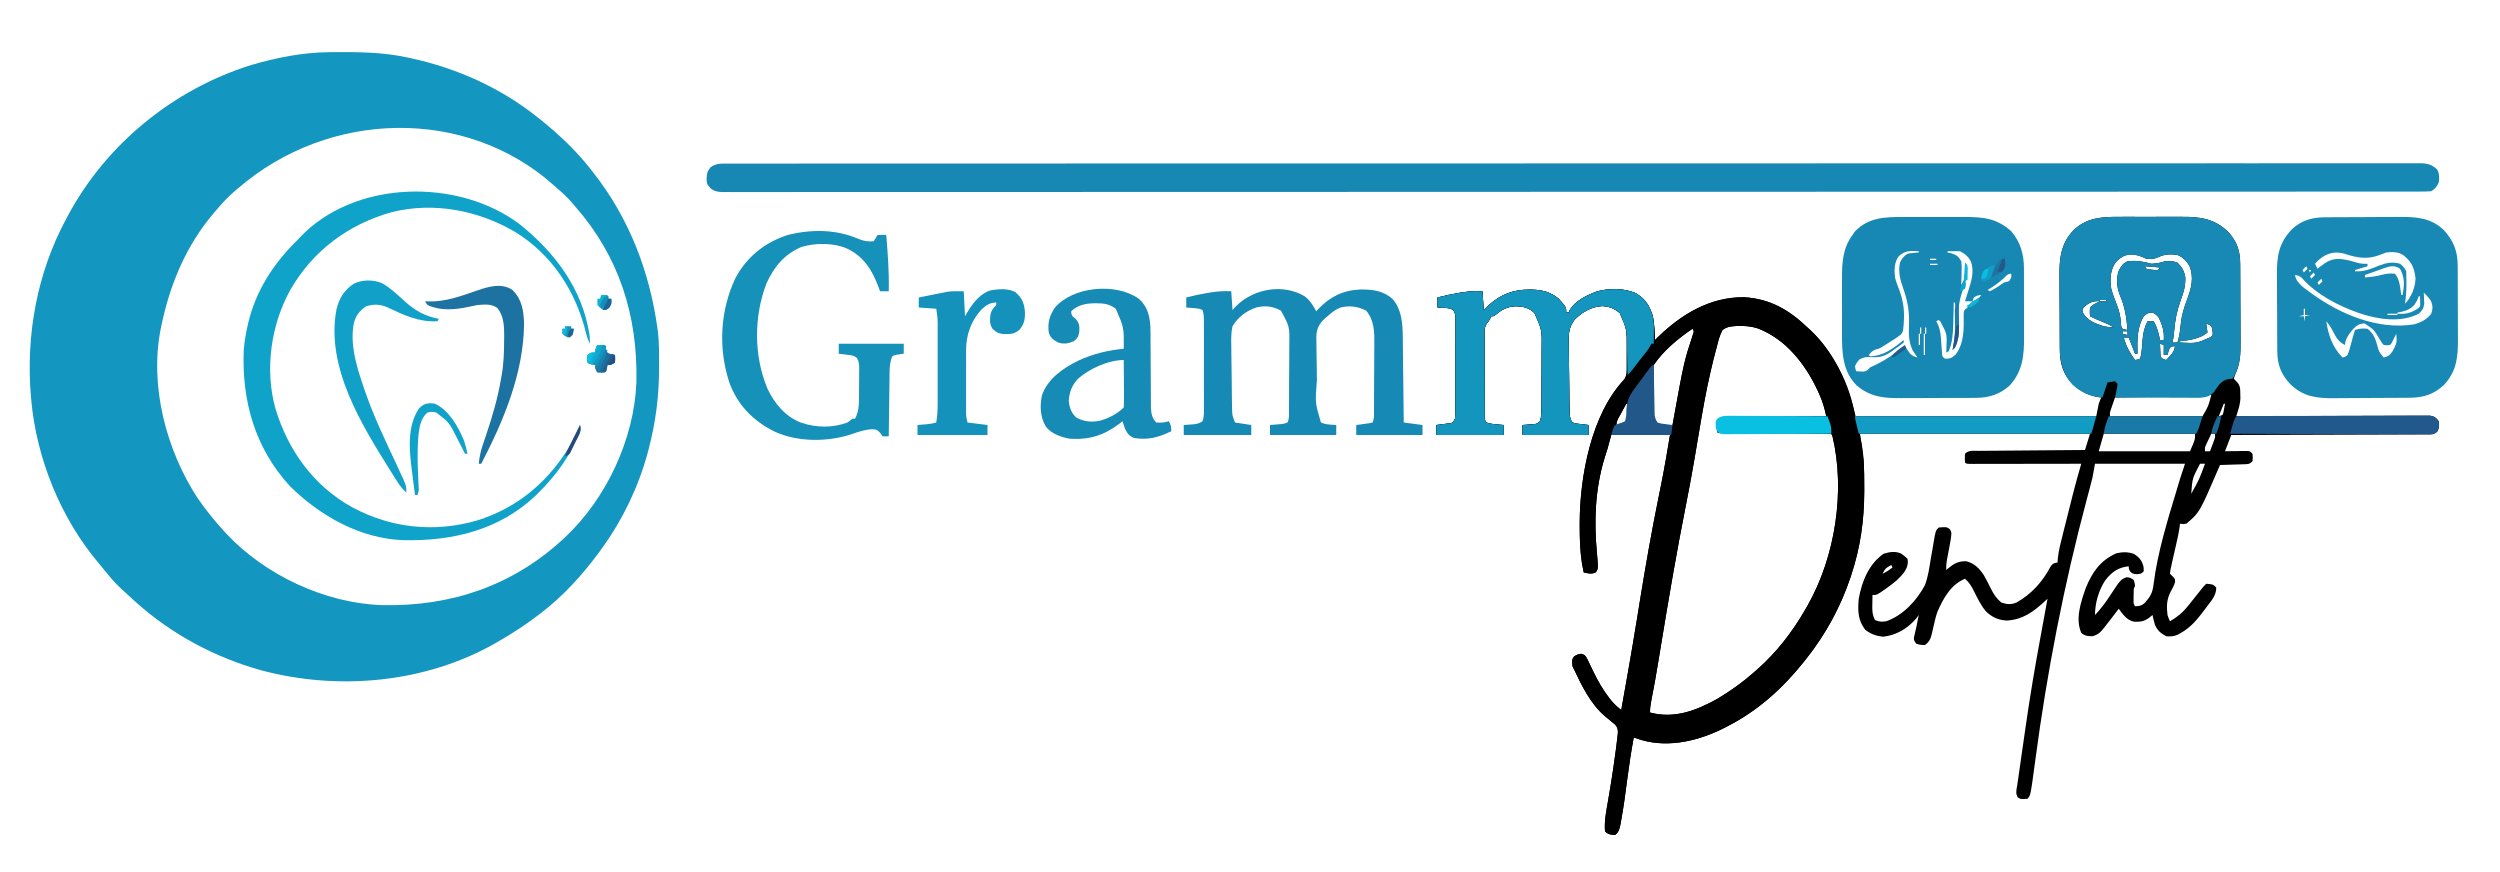<?xml version="1.0" encoding="UTF-8"?>
<svg version="1.1" xmlns="http://www.w3.org/2000/svg" width="2000" height="698">
<path d="M0 0 C0.934 -0.01 1.868 -0.02 2.83 -0.03 C23.183 -0.199 42.933 -0.125 62.91 4.238 C64.45 4.568 64.45 4.568 66.02 4.904 C102.407 12.889 136.576 28.12 165.91 51.238 C166.903 52.019 167.895 52.801 168.918 53.605 C183.914 65.677 198.156 78.952 209.91 94.238 C210.355 94.802 210.801 95.365 211.259 95.946 C240.084 132.433 256.639 175.41 262.91 221.238 C263.015 221.98 263.119 222.721 263.227 223.485 C264.304 232.393 264.154 241.404 264.16 250.363 C264.161 251.254 264.162 252.145 264.162 253.062 C264.136 275.098 261.488 295.905 255.91 317.238 C255.69 318.083 255.47 318.929 255.243 319.799 C247.99 346.992 235.387 373.424 218.91 396.238 C218.184 397.257 217.459 398.275 216.711 399.324 C203.208 417.796 187.245 435.474 168.91 449.238 C168.374 449.651 167.838 450.063 167.286 450.488 C157.287 458.176 146.825 464.926 135.91 471.238 C135.222 471.638 134.534 472.038 133.826 472.449 C77.645 504.684 7.71 511.062 -54.34 494.426 C-91.29 484.046 -125.456 465.839 -154.09 440.238 C-154.62 439.765 -155.15 439.291 -155.696 438.803 C-159.2 435.656 -162.657 432.463 -166.09 429.238 C-167.074 428.318 -167.074 428.318 -168.078 427.379 C-172.347 423.257 -176.06 418.737 -179.773 414.113 C-181.265 412.262 -182.776 410.427 -184.312 408.613 C-214.613 372.702 -233.885 324.952 -238.09 278.238 C-238.175 277.305 -238.259 276.372 -238.346 275.411 C-242.503 226.326 -233.531 176.745 -210.09 133.238 C-209.743 132.586 -209.397 131.933 -209.04 131.26 C-178.273 73.54 -124.421 29.75 -62.09 10.238 C-41.853 4.35 -21.123 0.184 0 0 Z M-73.09 109.238 C-73.934 109.96 -74.779 110.682 -75.648 111.426 C-80.597 115.699 -84.906 120.223 -89.09 125.238 C-89.85 126.111 -90.611 126.984 -91.395 127.883 C-114.09 154.29 -127.101 185.39 -134.09 219.238 C-134.312 220.305 -134.312 220.305 -134.54 221.394 C-143.54 267.248 -130.152 317.952 -105.152 356.551 C-98.51 366.103 -91.288 375.123 -83.402 383.676 C-82.892 384.231 -82.382 384.785 -81.857 385.357 C-50.793 418.43 -3.146 440.704 42.269 442.361 C97.281 443.533 146.498 427.217 187.348 389.551 C187.902 389.041 188.457 388.531 189.029 388.005 C222.086 356.956 244.32 309.375 246.033 263.99 C247.209 210.878 232.272 163.414 196.91 123.238 C196.262 122.467 195.613 121.697 194.945 120.902 C190.96 116.185 186.626 112.211 181.91 108.238 C180.524 107.003 180.524 107.003 179.109 105.742 C109.974 44.588 0.805 45.273 -73.09 109.238 Z " fill="#1396BF" transform="translate(263.09,41.762)"/>
<path d="M0 0 C1.841 -0.003 3.682 -0.007 5.524 -0.012 C9.367 -0.017 13.209 -0.009 17.052 0.01 C21.951 0.033 26.848 0.019 31.747 -0.005 C35.545 -0.019 39.342 -0.014 43.139 -0.004 C44.944 -0.001 46.749 -0.005 48.554 -0.014 C63.182 -0.073 74.762 1.484 85.621 12.191 C92.649 19.886 95.079 27.426 95.115 37.705 C95.124 38.938 95.124 38.938 95.134 40.195 C95.154 42.913 95.166 45.63 95.176 48.348 C95.18 49.279 95.184 50.21 95.188 51.17 C95.209 56.104 95.223 61.038 95.233 65.972 C95.244 71.047 95.278 76.121 95.318 81.196 C95.344 85.116 95.352 89.036 95.356 92.956 C95.361 94.825 95.372 96.694 95.391 98.564 C95.485 108.662 95.381 117.227 90.938 126.531 C90.608 127.521 90.278 128.511 89.938 129.531 C90.897 130.459 90.897 130.459 91.875 131.406 C95.274 134.908 95.125 137.228 95.188 142.031 C95.213 143.197 95.239 144.362 95.266 145.562 C94.984 148.973 94.423 151.55 93.417 154.779 C93.004 156.118 93.004 156.118 92.582 157.483 C92.369 158.159 92.157 158.835 91.938 159.531 C92.748 159.528 93.559 159.524 94.394 159.52 C114.107 159.432 133.819 159.366 153.532 159.324 C163.065 159.303 172.598 159.275 182.131 159.229 C190.439 159.19 198.746 159.164 207.054 159.155 C211.454 159.15 215.854 159.137 220.254 159.108 C224.394 159.081 228.533 159.073 232.674 159.079 C234.194 159.078 235.715 159.07 237.235 159.054 C239.31 159.035 241.383 159.039 243.458 159.05 C244.62 159.047 245.781 159.043 246.978 159.039 C250.583 159.639 251.764 160.641 253.938 163.531 C254.417 166.822 254.356 168.725 252.819 171.686 C250.092 174.36 248.165 174.039 244.389 174.05 C243.386 174.061 243.386 174.061 242.364 174.073 C240.12 174.093 237.878 174.085 235.634 174.077 C234.028 174.086 232.421 174.096 230.815 174.108 C226.45 174.136 222.084 174.14 217.719 174.139 C213.158 174.142 208.598 174.167 204.038 174.191 C195.4 174.231 186.762 174.252 178.124 174.265 C168.291 174.281 158.458 174.319 148.625 174.359 C128.396 174.442 108.167 174.495 87.938 174.531 C85.463 180.966 85.463 180.966 82.938 187.531 C84.358 187.508 85.779 187.485 87.242 187.461 C89.099 187.442 90.956 187.424 92.812 187.406 C93.75 187.389 94.687 187.373 95.652 187.355 C96.548 187.349 97.444 187.343 98.367 187.336 C99.195 187.325 100.022 187.315 100.875 187.304 C102.938 187.531 102.938 187.531 104.938 189.531 C105.188 192.531 105.188 192.531 104.938 195.531 C102.337 198.132 101.116 197.831 97.492 197.945 C96.416 197.984 95.339 198.023 94.23 198.062 C92.539 198.109 92.539 198.109 90.812 198.156 C89.109 198.214 89.109 198.214 87.371 198.273 C84.56 198.368 81.749 198.453 78.938 198.531 C78.717 199.048 78.497 199.565 78.27 200.097 C62.624 236.527 62.624 236.527 51.938 245.531 C49.207 245.777 49.207 245.777 46.938 245.531 C46.834 246.407 46.731 247.282 46.625 248.184 C45.762 254.223 44.289 260.149 42.938 266.094 C42.394 268.491 41.853 270.888 41.312 273.285 C40.953 274.868 40.953 274.868 40.586 276.483 C40.372 277.489 40.158 278.495 39.938 279.531 C39.703 280.609 39.468 281.686 39.227 282.797 C39.131 283.699 39.036 284.601 38.938 285.531 C39.597 286.191 40.258 286.851 40.938 287.531 C42.938 289.531 42.938 289.531 43 292.156 C42.048 295.181 40.925 297.361 39.375 300.094 C36.23 306.092 36.11 311.885 36.938 318.531 C37.881 321.319 37.881 321.319 38.938 323.531 C44.699 320.239 49.107 316.602 53.25 311.406 C54.021 310.446 54.792 309.486 55.586 308.496 C56.75 307.028 56.75 307.028 57.938 305.531 C59.416 303.677 60.895 301.822 62.375 299.969 C63.332 298.76 63.332 298.76 64.309 297.527 C65.938 295.531 65.938 295.531 67.938 293.531 C73.392 293.986 73.392 293.986 75.938 296.531 C76.025 302.836 72.007 307.129 68.375 311.906 C67.779 312.718 67.183 313.53 66.568 314.367 C61.164 321.596 55.4 328.737 47.312 333.031 C46.433 333.516 45.554 334.001 44.648 334.5 C41.517 335.691 39.263 335.835 35.938 335.531 C31.56 333.214 28.99 331.046 26.938 326.531 C26.151 323.876 25.534 321.239 24.938 318.531 C24.154 319.171 23.37 319.81 22.562 320.469 C18.457 323.695 15.686 323.986 10.547 323.949 C4.616 322.999 1.289 318.133 -2.062 313.531 C-2.726 314.4 -3.39 315.269 -4.074 316.164 C-4.966 317.328 -5.858 318.492 -6.75 319.656 C-7.185 320.226 -7.62 320.796 -8.068 321.383 C-17.46 333.626 -17.46 333.626 -23.062 335.531 C-26.768 335.468 -29.053 335.372 -31.938 332.969 C-37.077 321.833 -32.335 307.98 -28.484 297.086 C-23.372 284.306 -16.81 274.908 -4 269.156 C1.122 268.067 5.229 267.907 10.188 269.719 C14.622 272.642 16.577 275.011 17.812 280.219 C17.874 281.858 17.874 281.858 17.938 283.531 C15.938 285.531 15.938 285.531 12.5 285.906 C8.938 285.531 8.938 285.531 7 283.656 C5.938 281.531 5.938 281.531 5.938 279.531 C-2.629 280.503 -7.44 283.988 -12.754 290.652 C-18.068 298.55 -21.062 309.023 -21.062 318.531 C-16.941 314.152 -13.362 309.627 -10.062 304.594 C-0.508 290.06 -0.508 290.06 4.188 288.344 C6.938 288.531 6.938 288.531 9.938 290.531 C11.25 294.906 11.25 294.906 9.938 297.531 C9.841 299.529 9.808 301.531 9.812 303.531 C9.809 305.14 9.809 305.14 9.805 306.781 C9.75 309.493 9.75 309.493 10.938 311.531 C14.324 311.531 16.349 311.076 18.859 308.754 C23.168 303.831 24.94 300.954 25.734 294.369 C29.054 267.595 37.322 241.774 45.047 216.016 C45.294 215.192 45.54 214.368 45.794 213.519 C46.032 212.731 46.27 211.943 46.515 211.132 C46.718 210.458 46.921 209.783 47.13 209.089 C48.351 205.221 49.655 201.379 50.938 197.531 C27.177 197.531 3.417 197.531 -21.062 197.531 C-21.723 201.161 -22.383 204.791 -23.062 208.531 C-23.838 211.697 -24.639 214.837 -25.496 217.98 C-25.98 219.791 -26.463 221.601 -26.946 223.411 C-27.199 224.355 -27.452 225.299 -27.712 226.271 C-45.956 294.552 -59.388 363.921 -68.718 433.965 C-72.625 463.094 -72.625 463.094 -75.062 465.531 C-80.318 465.988 -80.318 465.988 -82.8 464.465 C-84.752 461.476 -83.945 458.692 -83.391 455.344 C-83.287 454.633 -83.183 453.923 -83.076 453.191 C-82.858 451.702 -82.633 450.214 -82.402 448.728 C-81.887 445.397 -81.441 442.057 -80.984 438.719 C-80.598 435.989 -80.206 433.26 -79.812 430.531 C-79.706 429.792 -79.6 429.053 -79.49 428.292 C-78.919 424.331 -78.346 420.37 -77.77 416.41 C-77.301 413.183 -76.836 409.955 -76.375 406.727 C-72.954 382.837 -68.947 359.094 -64.52 335.37 C-62.666 325.43 -60.864 315.481 -59.062 305.531 C-59.748 306.171 -60.433 306.81 -61.139 307.469 C-70.191 315.87 -78.868 322.302 -91.625 322.969 C-98.315 322.674 -103.889 320.135 -108.562 315.344 C-112.455 310.562 -115.145 305.026 -117.867 299.523 C-119.847 295.565 -121.642 292.465 -125.062 289.531 C-136.477 294.264 -142.319 305.024 -147.094 315.875 C-148.325 319.355 -149.152 322.904 -149.98 326.496 C-150.149 327.21 -150.318 327.925 -150.491 328.661 C-150.824 330.087 -151.141 331.516 -151.442 332.949 C-152.422 337.224 -153.457 339.926 -157.062 342.531 C-160.688 342.469 -160.688 342.469 -164.062 341.531 C-166.062 338.531 -166.062 338.531 -165.891 336.402 C-165.7 335.599 -165.509 334.796 -165.312 333.969 C-165.114 333.093 -164.915 332.218 -164.711 331.316 C-164.497 330.397 -164.283 329.478 -164.062 328.531 C-163.681 326.658 -163.306 324.783 -162.938 322.906 C-162.646 321.448 -162.354 319.99 -162.062 318.531 C-162.661 319.356 -163.259 320.181 -163.875 321.031 C-170.789 329.277 -179.941 334.782 -190.625 335.906 C-196.224 335.295 -200.415 333.813 -204.875 330.344 C-210.787 322.743 -210.918 314.854 -210.062 305.531 C-207.588 291.746 -202.066 277.794 -190.188 269.531 C-185.537 268.043 -180.76 267.284 -176.188 269.398 C-174.332 270.62 -172.636 271.958 -171.062 273.531 C-170.322 277.765 -171.257 280.357 -173.438 283.906 C-177.183 289.149 -181.859 292.805 -187.062 296.531 C-187.9 297.136 -188.738 297.74 -189.602 298.363 C-195.595 302.531 -195.595 302.531 -199.062 302.531 C-199.117 304.927 -199.156 307.322 -199.188 309.719 C-199.204 310.392 -199.221 311.066 -199.238 311.76 C-199.278 315.799 -198.991 318.95 -197.062 322.531 C-194.031 324.047 -191.339 324.046 -188.062 323.531 C-174.757 318.962 -163.522 306.821 -157.062 294.531 C-154.597 287.893 -153.604 280.872 -152.5 273.906 C-152.032 271.204 -151.553 268.503 -151.072 265.803 C-150.779 264.141 -150.497 262.477 -150.227 260.812 C-148.616 251.085 -148.616 251.085 -146.062 248.531 C-139.713 248.061 -139.713 248.061 -137.328 249.785 C-135.694 252.039 -135.82 252.983 -136.188 255.719 C-136.302 256.593 -136.417 257.467 -136.535 258.367 C-137.29 262.896 -138.129 267.409 -139.045 271.909 C-139.763 275.506 -140.226 278.862 -140.062 282.531 C-139.578 282.11 -139.093 281.688 -138.594 281.254 C-133.677 277.236 -130.475 275.429 -124.062 275.531 C-117.483 277.263 -113.84 280.966 -110.062 286.531 C-108.04 290.111 -106.151 293.758 -104.346 297.452 C-102.13 301.901 -99.925 305.262 -96.062 308.531 C-91.613 310.015 -88.1 310.444 -83.699 308.473 C-71.559 301.506 -63.102 291.997 -56.555 279.699 C-54.79 277.136 -54.001 277.093 -51.062 276.531 C-50.96 275.307 -50.857 274.083 -50.751 272.821 C-50.067 266.709 -48.557 260.846 -47.043 254.895 C-46.743 253.697 -46.443 252.5 -46.134 251.267 C-45.501 248.743 -44.864 246.219 -44.225 243.696 C-43.258 239.875 -42.299 236.052 -41.342 232.229 C-40.722 229.763 -40.101 227.297 -39.48 224.832 C-39.198 223.708 -38.916 222.583 -38.625 221.425 C-36.592 213.412 -34.371 205.468 -32.062 197.531 C-33.213 197.533 -34.363 197.536 -35.548 197.538 C-46.365 197.558 -57.181 197.573 -67.997 197.583 C-73.558 197.588 -79.119 197.595 -84.68 197.607 C-90.043 197.618 -95.405 197.624 -100.767 197.626 C-102.818 197.628 -104.868 197.632 -106.919 197.637 C-109.78 197.644 -112.642 197.645 -115.504 197.645 C-116.36 197.648 -117.217 197.652 -118.1 197.656 C-123.948 197.645 -123.948 197.645 -125.062 196.531 C-125.25 193.094 -125.25 193.094 -125.062 189.531 C-121.985 186.454 -118.338 187.223 -114.207 187.212 C-113.289 187.202 -112.372 187.192 -111.427 187.182 C-108.386 187.151 -105.346 187.134 -102.305 187.117 C-100.2 187.098 -98.095 187.079 -95.991 187.059 C-90.444 187.007 -84.897 186.967 -79.35 186.93 C-73.693 186.89 -68.036 186.839 -62.379 186.789 C-51.274 186.692 -40.168 186.608 -29.062 186.531 C-27.742 182.241 -26.422 177.951 -25.062 173.531 C-85.782 173.531 -146.502 173.531 -209.062 173.531 C-208.072 180.791 -207.083 188.051 -206.062 195.531 C-205.772 202.807 -205.575 210.01 -205.625 217.281 C-205.63 218.709 -205.63 218.709 -205.634 220.166 C-205.742 243.175 -208.806 264.631 -216.062 286.531 C-216.292 287.228 -216.521 287.925 -216.757 288.644 C-224.623 312.082 -236.66 334.215 -252.062 353.531 C-253.12 354.877 -253.12 354.877 -254.199 356.25 C-271.171 377.457 -290.807 395.088 -315.062 407.531 C-315.685 407.855 -316.307 408.178 -316.948 408.511 C-337.196 418.912 -361.478 425.079 -383.938 418.531 C-385.982 417.873 -388.024 417.207 -390.062 416.531 C-392.09 427.466 -393.784 438.401 -395.197 449.431 C-396.65 460.705 -398.131 471.975 -400.188 483.156 C-400.334 483.989 -400.48 484.822 -400.631 485.681 C-401.38 489.54 -401.909 492.085 -405.062 494.531 C-408.71 494.308 -410.446 494.148 -413.062 491.531 C-413.735 483.489 -412.086 475.648 -410.726 467.75 C-410.02 463.642 -409.342 459.53 -408.664 455.418 C-408.527 454.589 -408.39 453.759 -408.249 452.905 C-406.93 444.839 -405.771 436.757 -404.688 428.656 C-404.52 427.429 -404.353 426.201 -404.181 424.937 C-403.77 421.804 -403.398 418.673 -403.062 415.531 C-402.977 414.803 -402.892 414.075 -402.803 413.325 C-402.574 410.028 -402.903 408.729 -405.004 406.125 C-405.869 405.434 -406.734 404.743 -407.625 404.031 C-408.544 403.26 -409.463 402.49 -410.41 401.695 C-411.285 400.981 -412.161 400.267 -413.062 399.531 C-424.712 389.56 -431.626 375.162 -438.062 361.531 C-438.392 360.871 -438.723 360.211 -439.062 359.531 C-439.517 354.19 -439.517 354.19 -437.812 351.719 C-435.839 350.38 -434.428 349.827 -432.062 349.531 C-429.062 350.531 -429.062 350.531 -427.23 353.742 C-426.561 355.126 -425.902 356.514 -425.25 357.906 C-424.534 359.379 -423.816 360.852 -423.098 362.324 C-422.748 363.047 -422.399 363.769 -422.04 364.513 C-418.587 371.645 -414.79 378.164 -410 384.469 C-409.588 385.013 -409.177 385.557 -408.752 386.118 C-406.154 389.438 -403.379 391.955 -400.062 394.531 C-398.637 386.554 -397.223 378.574 -395.812 370.594 C-395.48 368.715 -395.48 368.715 -395.142 366.799 C-392.371 351.095 -389.685 335.38 -387.148 319.637 C-386.904 318.118 -386.659 316.6 -386.414 315.082 C-386.044 312.789 -385.674 310.496 -385.305 308.203 C-380.763 280.043 -375.845 252.011 -370.159 224.058 C-369.69 221.752 -369.222 219.446 -368.754 217.141 C-368.53 216.04 -368.307 214.939 -368.077 213.805 C-365.459 200.76 -363.275 187.651 -361.062 174.531 C-376.572 174.531 -392.082 174.531 -408.062 174.531 C-409.053 178.161 -410.043 181.791 -411.062 185.531 C-411.871 188.095 -412.684 190.657 -413.5 193.219 C-420.985 218.071 -421.915 243.173 -419.535 268.836 C-418.397 281.652 -418.397 281.652 -420.625 284.594 C-424.023 285.901 -426.558 285.273 -430.062 284.531 C-430.382 282.928 -430.692 281.324 -431 279.719 C-431.261 278.379 -431.261 278.379 -431.527 277.012 C-433.046 267.134 -433.304 257.262 -433.312 247.281 C-433.313 246.581 -433.314 245.881 -433.315 245.16 C-433.258 208.083 -424.205 157.933 -397.454 129.843 C-395.43 126.48 -395.634 123.21 -395.664 119.398 C-395.661 118.607 -395.658 117.815 -395.655 116.999 C-395.653 115.323 -395.659 113.647 -395.671 111.971 C-395.687 109.436 -395.672 106.902 -395.652 104.367 C-395.563 90.033 -395.563 90.033 -401.188 77.094 C-405.435 73.308 -409.61 71.731 -415.293 71.402 C-423.74 71.896 -430.805 75.879 -436.816 81.672 C-442.825 88.569 -442.244 95.725 -442.012 104.336 C-442 105.949 -441.992 107.562 -441.988 109.174 C-441.969 112.535 -441.922 115.894 -441.851 119.255 C-441.76 123.559 -441.718 127.862 -441.693 132.167 C-441.668 136.286 -441.623 140.405 -441.574 144.523 C-441.566 145.306 -441.558 146.088 -441.549 146.895 C-441.521 149.108 -441.479 151.321 -441.432 153.535 C-441.41 154.792 -441.387 156.05 -441.364 157.346 C-441.08 160.341 -440.815 162.107 -439.062 164.531 C-435.964 165.456 -435.964 165.456 -432.438 165.781 C-431.249 165.931 -430.06 166.08 -428.836 166.234 C-427.463 166.381 -427.463 166.381 -426.062 166.531 C-426.062 169.171 -426.062 171.811 -426.062 174.531 C-443.553 174.531 -461.043 174.531 -479.062 174.531 C-479.062 171.891 -479.062 169.251 -479.062 166.531 C-478.303 166.482 -477.544 166.433 -476.762 166.383 C-475.271 166.271 -475.271 166.271 -473.75 166.156 C-472.271 166.052 -472.271 166.052 -470.762 165.945 C-467.847 165.693 -467.847 165.693 -465.062 163.531 C-463.912 159.756 -463.925 156.02 -463.901 152.095 C-463.892 150.813 -463.882 149.531 -463.872 148.21 C-463.867 146.816 -463.863 145.422 -463.859 144.027 C-463.857 143.319 -463.854 142.61 -463.851 141.88 C-463.836 138.125 -463.827 134.37 -463.822 130.615 C-463.817 126.768 -463.793 122.921 -463.764 119.074 C-463.746 116.089 -463.74 113.104 -463.739 110.119 C-463.736 108.703 -463.728 107.286 -463.715 105.87 C-463.459 90.573 -463.459 90.573 -469.5 76.906 C-474.233 72.519 -478.74 71.643 -485.062 71.531 C-491.447 72.018 -495.575 74.186 -500.434 78.289 C-502.062 79.531 -502.062 79.531 -504.062 79.531 C-504.331 80.109 -504.599 80.686 -504.875 81.281 C-506.062 83.531 -506.062 83.531 -507.614 85.215 C-509.66 88.487 -509.43 90.997 -509.419 94.838 C-509.421 95.567 -509.423 96.296 -509.425 97.047 C-509.428 99.451 -509.41 101.854 -509.391 104.258 C-509.388 105.929 -509.386 107.6 -509.385 109.271 C-509.38 112.77 -509.366 116.268 -509.344 119.767 C-509.315 124.257 -509.305 128.747 -509.3 133.238 C-509.296 136.686 -509.286 140.135 -509.274 143.584 C-509.268 145.24 -509.264 146.896 -509.26 148.552 C-509.253 150.863 -509.239 153.173 -509.224 155.483 C-509.217 156.799 -509.21 158.115 -509.203 159.47 C-509.274 162.447 -509.274 162.447 -508.062 164.531 C-505.055 165.534 -502.524 165.834 -499.375 166.094 C-498.381 166.178 -497.387 166.261 -496.363 166.348 C-495.604 166.408 -494.845 166.469 -494.062 166.531 C-494.062 169.171 -494.062 171.811 -494.062 174.531 C-511.882 174.531 -529.702 174.531 -548.062 174.531 C-548.062 171.891 -548.062 169.251 -548.062 166.531 C-547.147 166.422 -546.232 166.312 -545.289 166.199 C-544.101 166.041 -542.912 165.882 -541.688 165.719 C-540.504 165.568 -539.321 165.417 -538.102 165.262 C-534.767 164.824 -534.767 164.824 -533.062 161.531 C-532.863 158.799 -532.779 156.168 -532.788 153.436 C-532.783 152.611 -532.778 151.786 -532.772 150.937 C-532.758 148.208 -532.759 145.479 -532.762 142.75 C-532.758 140.856 -532.753 138.962 -532.749 137.067 C-532.741 133.096 -532.742 129.125 -532.747 125.154 C-532.753 120.059 -532.736 114.965 -532.712 109.87 C-532.698 105.958 -532.697 102.046 -532.7 98.135 C-532.699 96.256 -532.694 94.377 -532.684 92.498 C-532.672 89.874 -532.679 87.251 -532.69 84.627 C-532.683 83.848 -532.675 83.068 -532.667 82.265 C-532.687 78.17 -532.687 78.17 -534.417 74.557 C-536.823 73.057 -538.942 73.009 -541.75 72.844 C-542.744 72.778 -543.738 72.712 -544.762 72.645 C-545.521 72.607 -546.28 72.57 -547.062 72.531 C-547.062 69.891 -547.062 67.251 -547.062 64.531 C-541.466 63.072 -535.891 61.863 -530.188 60.906 C-529.404 60.774 -528.62 60.642 -527.813 60.507 C-522.163 59.602 -516.791 59.254 -511.062 59.531 C-510.567 66.956 -510.567 66.956 -510.062 74.531 C-508.619 73.149 -507.175 71.767 -505.688 70.344 C-496.337 61.944 -486.138 58.122 -473.625 58.219 C-472.51 58.225 -472.51 58.225 -471.372 58.231 C-463.178 58.4 -456.5 60.238 -450.062 65.531 C-444.062 72.345 -444.062 72.345 -444.062 76.531 C-443.402 76.531 -442.743 76.531 -442.062 76.531 C-441.705 75.663 -441.705 75.663 -441.34 74.777 C-436.939 67.039 -427.142 62.423 -419.062 59.531 C-409.552 56.991 -396.906 56.967 -388.039 61.34 C-380.606 65.82 -377.576 70.991 -374.875 79.094 C-373.437 85.42 -373.382 92.067 -373.062 98.531 C-371.968 97.441 -371.968 97.441 -370.852 96.328 C-351.862 77.866 -328.993 64.082 -301.891 64.312 C-281.094 65.501 -265.851 74.38 -251.062 88.531 C-250.325 89.194 -249.588 89.856 -248.828 90.539 C-230.584 107.554 -216.574 134.954 -213.062 159.531 C-149.373 159.531 -85.683 159.531 -20.062 159.531 C-19.402 156.231 -18.742 152.931 -18.062 149.531 C-16.938 146.406 -16.938 146.406 -16.062 144.531 C-16.668 144.456 -17.274 144.382 -17.898 144.305 C-28.263 142.678 -35.674 137.926 -42.371 129.902 C-47.785 122.312 -49.206 114.81 -49.24 105.627 C-49.246 104.845 -49.253 104.064 -49.259 103.259 C-49.279 100.682 -49.291 98.105 -49.301 95.527 C-49.307 94.2 -49.307 94.2 -49.313 92.845 C-49.334 88.156 -49.348 83.468 -49.358 78.779 C-49.369 73.963 -49.403 69.148 -49.443 64.332 C-49.469 60.606 -49.477 56.88 -49.481 53.154 C-49.486 51.38 -49.497 49.607 -49.516 47.833 C-49.657 33.538 -48.525 21.315 -38.062 10.531 C-27.055 0.107 -14.286 -0.074 0 0 Z M-5.375 37.594 C-8.942 43.803 -9.14 50.534 -8.062 57.531 C-6.867 61.873 -5.308 66.069 -3.641 70.25 C-1.626 75.39 -0.585 79.969 -0.254 85.491 C-0.18 87.597 -0.18 87.597 0.938 89.531 C2.962 90.183 2.962 90.183 4.938 90.531 C4.154 80.761 2.969 72.23 -0.941 63.168 C-3.672 56.747 -4.409 49.286 -1.875 42.656 C0.209 39.063 1.216 37.43 4.938 35.531 C11.744 34.766 17.401 35.646 23.938 37.531 C27.763 37.431 31.302 36.743 34.938 35.531 C38.533 35.265 41.231 35.268 44.625 36.531 C48.461 39.849 50.587 43.728 51.221 48.801 C51.312 55.352 49.898 60.456 47.562 66.531 C44.509 74.989 42.891 82.896 42.227 91.844 C41.992 94.838 41.61 97.612 40.938 100.531 C42.258 100.531 43.578 100.531 44.938 100.531 C46.427 95.424 47.137 90.583 47.625 85.281 C48.302 78.536 50.16 72.664 52.562 66.344 C55.986 57.199 58.359 48.466 54.375 39.031 C51.988 35.119 49.24 32.243 44.938 30.531 C39.79 29.743 34.952 29.799 30.188 32.031 C26.382 33.788 24.089 33.976 19.938 33.531 C18.844 33.036 17.751 32.541 16.625 32.031 C7.764 28.427 0.505 29.806 -5.375 37.594 Z M18.938 39.531 C19.267 40.191 19.598 40.851 19.938 41.531 C21.991 42.075 21.991 42.075 24.375 42.281 C25.178 42.379 25.981 42.477 26.809 42.578 C29.158 42.772 29.158 42.772 30.938 40.531 C26.977 40.201 23.017 39.871 18.938 39.531 Z M-17.062 66.531 C-17.062 66.861 -17.062 67.191 -17.062 67.531 C-15.412 67.531 -13.762 67.531 -12.062 67.531 C-12.062 67.201 -12.062 66.871 -12.062 66.531 C-13.713 66.531 -15.363 66.531 -17.062 66.531 Z M-30.062 72.406 C-31.32 74.532 -31.32 74.532 -30.562 77.031 C-26.879 83.17 -20.63 85.455 -14.062 87.531 C-11.367 88.057 -8.808 88.328 -6.062 88.531 C-9.003 86.571 -11.733 85.356 -15 84.031 C-18.423 82.64 -21.784 81.238 -25.062 79.531 C-25.312 76.219 -25.312 76.219 -25.062 72.531 C-22.772 70.159 -20.039 68.913 -17.062 67.531 C-22.402 67.06 -26.176 68.763 -30.062 72.406 Z M17.938 79.531 C12.294 88.975 12.804 98.86 12.938 109.531 C12.277 109.531 11.617 109.531 10.938 109.531 C9.287 105.241 7.638 100.951 5.938 96.531 C4.617 96.531 3.297 96.531 1.938 96.531 C3.797 103.43 6.733 108.775 10.938 114.531 C12.922 114.264 12.922 114.264 14.938 113.531 C15.827 110.862 16.155 108.879 16.367 106.109 C16.441 105.248 16.514 104.387 16.59 103.5 C16.737 101.704 16.878 99.907 17.012 98.109 C17.491 92.646 18.481 88.445 20.938 83.531 C22.587 83.531 24.238 83.531 25.938 83.531 C28.691 88.413 29.909 93.086 30.938 98.531 C31.927 98.531 32.917 98.531 33.938 98.531 C34.519 91.987 32.75 86.438 29.938 80.531 C28.348 78.676 27.272 77.687 25.062 76.656 C21.712 76.459 20.496 77.356 17.938 79.531 Z M67.938 85.531 C68.267 87.841 68.597 90.151 68.938 92.531 C62.904 97.59 54.588 98.681 46.938 99.531 C46.938 99.861 46.938 100.191 46.938 100.531 C60.028 101.293 60.028 101.293 71.68 96.148 C73.308 94.404 73.308 94.404 72.875 90.969 C72.314 87.467 72.314 87.467 69.875 86.094 C69.236 85.908 68.596 85.722 67.938 85.531 Z M-312.292 87.716 C-315.094 88.238 -316.76 88.829 -319.062 90.531 C-321.47 95.053 -322.602 99.841 -323.812 104.781 C-324.333 106.69 -324.333 106.69 -324.863 108.637 C-326.019 112.914 -327.053 117.217 -328.062 121.531 C-328.256 122.353 -328.449 123.175 -328.648 124.022 C-332.283 139.664 -335.037 155.437 -337.683 171.272 C-338.87 178.371 -340.079 185.467 -341.293 192.562 C-341.413 193.263 -341.533 193.964 -341.656 194.686 C-343.673 206.459 -345.847 218.194 -348.188 229.906 C-355.757 267.913 -362.242 306.104 -368.526 344.341 C-369.137 348.057 -369.75 351.773 -370.363 355.488 C-370.48 356.198 -370.597 356.907 -370.718 357.638 C-372.309 367.272 -373.998 376.882 -375.93 386.455 C-376.619 389.912 -377.062 392.989 -377.062 396.531 C-357.681 401.775 -340.003 395 -323.062 385.531 C-312.776 379.402 -303.046 372.452 -294.062 364.531 C-293.079 363.669 -292.095 362.806 -291.082 361.918 C-275.668 348.207 -263.364 332.373 -253.062 314.531 C-252.406 313.407 -251.75 312.283 -251.074 311.125 C-228.855 271.966 -220.689 219.551 -231.062 175.531 C-231.393 174.871 -231.722 174.211 -232.062 173.531 C-262.092 173.201 -292.123 172.871 -323.062 172.531 C-323.062 169.231 -323.062 165.931 -323.062 162.531 C-319.314 160.032 -316.354 160.225 -312.011 160.212 C-311.191 160.202 -310.372 160.192 -309.527 160.182 C-306.816 160.151 -304.105 160.134 -301.395 160.117 C-299.516 160.098 -297.636 160.079 -295.757 160.059 C-290.811 160.007 -285.864 159.968 -280.917 159.93 C-275.87 159.89 -270.823 159.839 -265.775 159.789 C-255.871 159.692 -245.967 159.608 -236.062 159.531 C-237.371 153.279 -238.987 147.666 -241.625 141.844 C-241.974 141.068 -242.324 140.292 -242.684 139.492 C-252.625 118.024 -268.203 97.939 -290.773 89.258 C-295.132 87.874 -299.245 87.354 -303.812 87.281 C-304.777 87.255 -305.741 87.23 -306.734 87.203 C-308.586 87.386 -310.438 87.562 -312.292 87.716 Z M-343.062 89.531 C-354.412 97.207 -366.424 107.073 -374.062 118.531 C-374.37 120.492 -374.37 120.492 -374.337 122.648 C-374.347 123.472 -374.356 124.297 -374.366 125.146 C-374.365 126.034 -374.364 126.922 -374.363 127.836 C-374.368 128.752 -374.372 129.668 -374.376 130.612 C-374.382 132.55 -374.383 134.489 -374.378 136.427 C-374.375 139.388 -374.398 142.348 -374.424 145.309 C-374.426 147.193 -374.427 149.077 -374.426 150.961 C-374.44 152.286 -374.44 152.286 -374.454 153.638 C-374.418 158.377 -374.265 161.752 -371.062 165.531 C-368.18 166.492 -366.364 166.637 -363.375 166.594 C-362.567 166.585 -361.759 166.576 -360.926 166.566 C-360.311 166.555 -359.696 166.543 -359.062 166.531 C-358.832 165.254 -358.601 163.977 -358.363 162.661 C-349.887 115.989 -349.887 115.989 -342.541 93.583 C-341.821 91.482 -341.821 91.482 -343.062 89.531 Z M0.938 91.531 C0.938 92.191 0.938 92.851 0.938 93.531 C2.257 93.861 3.578 94.191 4.938 94.531 C4.938 93.541 4.938 92.551 4.938 91.531 C3.618 91.531 2.297 91.531 0.938 91.531 Z M30.938 101.531 C30.997 103.324 31.086 105.116 31.188 106.906 C31.257 108.403 31.257 108.403 31.328 109.93 C31.659 112.684 31.659 112.684 33.984 113.883 C34.629 114.097 35.273 114.311 35.938 114.531 C36.925 113.456 37.902 112.371 38.875 111.281 C39.693 110.376 39.693 110.376 40.527 109.453 C42 107.447 42.513 105.961 42.938 103.531 C40.97 103.562 40.97 103.562 38.938 104.531 C37.633 107.527 37.633 107.527 36.938 110.531 C35.947 110.531 34.958 110.531 33.938 110.531 C33.938 107.891 33.938 105.251 33.938 102.531 C32.947 102.201 31.957 101.871 30.938 101.531 Z M68.248 143.018 C65.131 143.71 62.159 143.697 58.966 143.737 C58.273 143.746 57.58 143.756 56.866 143.767 C54.582 143.798 52.299 143.823 50.016 143.848 C48.429 143.868 46.843 143.889 45.257 143.911 C41.088 143.966 36.919 144.015 32.75 144.063 C28.493 144.114 24.237 144.169 19.98 144.225 C11.633 144.332 3.285 144.434 -5.062 144.531 C-5.735 146.467 -6.4 148.405 -7.062 150.344 C-7.434 151.423 -7.805 152.502 -8.188 153.613 C-9.206 156.502 -9.206 156.502 -9.062 159.531 C15.357 159.531 39.778 159.531 64.938 159.531 C69.733 151.319 69.733 151.319 71.938 142.531 C69.965 142.439 69.965 142.439 68.248 143.018 Z M-396.062 149.531 C-397.401 151.987 -398.733 154.446 -400.062 156.906 C-400.444 157.605 -400.826 158.304 -401.219 159.023 C-403.32 162.574 -403.32 162.574 -404.062 166.531 C-400.622 166.302 -398.671 166.14 -396.188 163.656 C-394.505 158.982 -394.83 154.447 -395.062 149.531 C-395.392 149.531 -395.723 149.531 -396.062 149.531 Z M81.938 149.531 C80.618 152.831 79.297 156.131 77.938 159.531 C78.927 159.201 79.918 158.871 80.938 158.531 C81.743 156.425 81.743 156.425 82.125 153.969 C82.284 153.142 82.442 152.316 82.605 151.465 C82.715 150.827 82.825 150.189 82.938 149.531 C82.608 149.531 82.278 149.531 81.938 149.531 Z M-14.062 173.531 C-15.383 178.151 -16.703 182.771 -18.062 187.531 C6.027 187.531 30.117 187.531 54.938 187.531 C59.108 178.012 59.108 178.012 58.938 173.531 C34.847 173.531 10.758 173.531 -14.062 173.531 Z M71.938 173.531 C71.097 175.299 70.266 177.07 69.438 178.844 C68.973 179.83 68.509 180.816 68.031 181.832 C66.75 184.509 66.75 184.509 66.938 187.531 C68.257 187.531 69.578 187.531 70.938 187.531 C71.61 185.763 72.275 183.991 72.938 182.219 C73.309 181.233 73.68 180.246 74.062 179.23 C75.092 176.529 75.092 176.529 74.938 173.531 C73.948 173.531 72.957 173.531 71.938 173.531 Z M62.938 197.531 C56.787 209.232 56.787 209.232 55.938 221.531 C62.392 209.951 62.392 209.951 66.938 197.531 C65.618 197.531 64.297 197.531 62.938 197.531 Z M53.938 221.531 C54.938 223.531 54.938 223.531 54.938 223.531 Z M-184.062 278.531 C-188.648 281.112 -188.648 281.112 -191.062 285.531 C-188.108 284.16 -185.622 282.543 -183.062 280.531 C-183.393 279.871 -183.722 279.211 -184.062 278.531 Z M-142.062 283.531 C-141.062 285.531 -141.062 285.531 -141.062 285.531 Z " fill="#000000" transform="translate(1697.062,173.469)"/>
<path d="M0 0 C1.115 0.006 1.115 0.006 2.253 0.013 C10.447 0.181 17.125 2.019 23.562 7.312 C29.562 14.126 29.562 14.126 29.562 18.312 C30.223 18.312 30.883 18.312 31.562 18.312 C31.801 17.734 32.039 17.155 32.285 16.559 C36.686 8.82 46.483 4.204 54.562 1.312 C64.073 -1.228 76.719 -1.251 85.586 3.121 C93.019 7.601 96.049 12.772 98.75 20.875 C100.188 27.202 100.243 33.848 100.562 40.312 C101.292 39.585 102.022 38.858 102.773 38.109 C121.763 19.647 144.632 5.863 171.734 6.094 C192.531 7.282 207.774 16.161 222.562 30.312 C223.3 30.975 224.037 31.638 224.797 32.32 C246.491 52.553 257.847 82.761 263.143 111.256 C263.528 113.142 264.03 115.004 264.543 116.859 C267.975 130.533 267.967 144.686 267.938 158.688 C267.937 160.138 267.937 160.138 267.936 161.617 C267.876 184.766 264.864 206.277 257.562 228.312 C257.219 229.358 257.219 229.358 256.868 230.425 C249.002 253.863 236.965 275.996 221.562 295.312 C220.505 296.658 220.505 296.658 219.426 298.031 C202.454 319.239 182.818 336.869 158.562 349.312 C157.94 349.636 157.318 349.959 156.677 350.292 C136.429 360.693 112.147 366.86 89.688 360.312 C87.643 359.654 85.601 358.989 83.562 358.312 C81.535 369.247 79.841 380.182 78.428 391.213 C76.975 402.486 75.494 413.756 73.438 424.938 C73.291 425.771 73.145 426.604 72.994 427.462 C72.245 431.321 71.716 433.866 68.562 436.312 C64.915 436.089 63.179 435.929 60.562 433.312 C59.89 425.271 61.539 417.429 62.899 409.531 C63.605 405.424 64.283 401.312 64.961 397.199 C65.098 396.37 65.235 395.541 65.376 394.686 C66.695 386.621 67.854 378.538 68.938 370.438 C69.105 369.21 69.272 367.983 69.444 366.718 C69.855 363.586 70.227 360.454 70.562 357.312 C70.648 356.585 70.733 355.857 70.822 355.106 C71.051 351.809 70.722 350.51 68.621 347.906 C67.756 347.215 66.891 346.524 66 345.812 C65.081 345.042 64.162 344.271 63.215 343.477 C62.34 342.762 61.464 342.048 60.562 341.312 C48.913 331.342 41.999 316.943 35.562 303.312 C35.233 302.652 34.903 301.993 34.562 301.312 C34.108 295.972 34.108 295.972 35.812 293.5 C37.786 292.161 39.197 291.608 41.562 291.312 C44.562 292.312 44.562 292.312 46.395 295.523 C47.064 296.907 47.723 298.296 48.375 299.688 C49.091 301.161 49.809 302.633 50.527 304.105 C50.877 304.828 51.226 305.55 51.585 306.294 C55.038 313.426 58.835 319.945 63.625 326.25 C64.037 326.794 64.448 327.338 64.873 327.899 C67.471 331.219 70.246 333.736 73.562 336.312 C74.988 328.335 76.402 320.355 77.812 312.375 C78.145 310.497 78.145 310.497 78.483 308.58 C81.254 292.876 83.94 277.162 86.477 261.418 C86.721 259.9 86.966 258.381 87.211 256.863 C87.581 254.57 87.951 252.277 88.32 249.984 C92.862 221.824 97.78 193.792 103.466 165.839 C103.935 163.533 104.403 161.228 104.871 158.922 C105.095 157.821 105.318 156.72 105.548 155.586 C108.166 142.542 110.35 129.432 112.562 116.312 C97.052 116.312 81.543 116.312 65.562 116.312 C64.573 119.942 63.583 123.573 62.562 127.312 C61.754 129.876 60.941 132.439 60.125 135 C52.64 159.852 51.71 184.954 54.09 210.617 C55.228 223.434 55.228 223.434 53 226.375 C49.602 227.682 47.067 227.054 43.562 226.312 C43.243 224.71 42.933 223.105 42.625 221.5 C42.451 220.607 42.277 219.713 42.098 218.793 C40.579 208.915 40.321 199.044 40.312 189.062 C40.312 188.362 40.311 187.662 40.31 186.941 C40.367 149.865 49.42 99.714 76.171 71.624 C78.195 68.262 77.991 64.991 77.961 61.18 C77.964 60.388 77.967 59.596 77.97 58.78 C77.972 57.104 77.966 55.428 77.954 53.752 C77.938 51.217 77.953 48.683 77.973 46.148 C78.062 31.814 78.062 31.814 72.438 18.875 C68.19 15.089 64.015 13.512 58.332 13.184 C49.885 13.677 42.82 17.66 36.809 23.454 C30.8 30.35 31.381 37.506 31.613 46.117 C31.625 47.73 31.633 49.343 31.637 50.956 C31.656 54.317 31.703 57.676 31.774 61.036 C31.865 65.34 31.907 69.643 31.932 73.948 C31.957 78.067 32.002 82.186 32.051 86.305 C32.059 87.087 32.067 87.87 32.076 88.676 C32.104 90.89 32.146 93.103 32.193 95.316 C32.215 96.574 32.238 97.832 32.261 99.127 C32.545 102.122 32.81 103.888 34.562 106.312 C37.661 107.237 37.661 107.237 41.188 107.562 C42.376 107.712 43.565 107.862 44.789 108.016 C45.704 108.114 46.62 108.212 47.562 108.312 C47.562 110.953 47.562 113.593 47.562 116.312 C30.073 116.312 12.582 116.312 -5.438 116.312 C-5.438 113.672 -5.438 111.032 -5.438 108.312 C-4.678 108.264 -3.919 108.215 -3.137 108.164 C-1.646 108.052 -1.646 108.052 -0.125 107.938 C1.354 107.833 1.354 107.833 2.863 107.727 C5.778 107.474 5.778 107.474 8.562 105.312 C9.713 101.538 9.7 97.802 9.724 93.877 C9.733 92.594 9.743 91.312 9.753 89.991 C9.758 88.597 9.762 87.203 9.766 85.809 C9.768 85.1 9.771 84.391 9.774 83.661 C9.789 79.906 9.798 76.151 9.803 72.396 C9.808 68.549 9.832 64.702 9.861 60.855 C9.879 57.87 9.885 54.885 9.886 51.9 C9.889 50.484 9.897 49.068 9.91 47.651 C10.166 32.355 10.166 32.355 4.125 18.688 C-0.608 14.301 -5.115 13.424 -11.438 13.312 C-17.822 13.799 -21.95 15.967 -26.809 20.07 C-28.438 21.312 -28.438 21.312 -30.438 21.312 C-30.706 21.89 -30.974 22.468 -31.25 23.062 C-32.438 25.312 -32.438 25.312 -33.989 26.996 C-36.035 30.268 -35.805 32.778 -35.794 36.62 C-35.796 37.349 -35.798 38.077 -35.8 38.828 C-35.803 41.232 -35.785 43.635 -35.766 46.039 C-35.763 47.71 -35.761 49.381 -35.76 51.052 C-35.755 54.551 -35.741 58.049 -35.719 61.548 C-35.69 66.038 -35.68 70.529 -35.675 75.019 C-35.671 78.468 -35.661 81.916 -35.649 85.365 C-35.643 87.021 -35.639 88.677 -35.635 90.334 C-35.628 92.644 -35.614 94.954 -35.599 97.264 C-35.592 98.58 -35.585 99.896 -35.578 101.252 C-35.649 104.228 -35.649 104.228 -34.438 106.312 C-31.43 107.315 -28.899 107.616 -25.75 107.875 C-24.259 108.001 -24.259 108.001 -22.738 108.129 C-21.979 108.189 -21.22 108.25 -20.438 108.312 C-20.438 110.953 -20.438 113.593 -20.438 116.312 C-38.258 116.312 -56.078 116.312 -74.438 116.312 C-74.438 113.672 -74.438 111.032 -74.438 108.312 C-73.065 108.148 -73.065 108.148 -71.664 107.98 C-70.476 107.822 -69.287 107.663 -68.062 107.5 C-66.879 107.349 -65.696 107.198 -64.477 107.043 C-61.142 106.606 -61.142 106.606 -59.438 103.312 C-59.238 100.58 -59.154 97.95 -59.163 95.217 C-59.158 94.392 -59.153 93.567 -59.147 92.718 C-59.133 89.989 -59.134 87.26 -59.137 84.531 C-59.133 82.637 -59.128 80.743 -59.124 78.849 C-59.116 74.877 -59.117 70.906 -59.122 66.935 C-59.128 61.84 -59.111 56.746 -59.087 51.651 C-59.073 47.739 -59.072 43.828 -59.075 39.916 C-59.074 38.037 -59.069 36.158 -59.059 34.28 C-59.047 31.656 -59.054 29.032 -59.065 26.408 C-59.058 25.629 -59.05 24.85 -59.042 24.047 C-59.062 19.951 -59.062 19.951 -60.792 16.339 C-63.198 14.838 -65.317 14.79 -68.125 14.625 C-69.119 14.559 -70.113 14.494 -71.137 14.426 C-72.276 14.37 -72.276 14.37 -73.438 14.312 C-73.438 11.672 -73.438 9.033 -73.438 6.312 C-67.841 4.853 -62.266 3.645 -56.562 2.688 C-55.387 2.49 -55.387 2.49 -54.188 2.288 C-48.538 1.384 -43.166 1.035 -37.438 1.312 C-36.943 8.738 -36.943 8.738 -36.438 16.312 C-34.272 14.24 -34.272 14.24 -32.062 12.125 C-22.712 3.726 -12.513 -0.097 0 0 Z M161.333 29.497 C158.531 30.019 156.865 30.61 154.562 32.312 C152.155 36.835 151.023 41.622 149.812 46.562 C149.292 48.471 149.292 48.471 148.762 50.418 C147.606 54.696 146.572 58.998 145.562 63.312 C145.369 64.134 145.176 64.956 144.977 65.803 C141.342 81.445 138.588 97.218 135.942 113.053 C134.755 120.153 133.546 127.249 132.332 134.344 C132.212 135.044 132.092 135.745 131.969 136.467 C129.952 148.24 127.778 159.975 125.438 171.688 C117.868 209.694 111.383 247.886 105.099 286.122 C104.488 289.838 103.875 293.554 103.262 297.27 C103.145 297.979 103.028 298.688 102.907 299.419 C101.316 309.053 99.627 318.663 97.695 328.236 C97.006 331.693 96.562 334.771 96.562 338.312 C115.944 343.556 133.622 336.781 150.562 327.312 C160.849 321.183 170.579 314.233 179.562 306.312 C180.546 305.45 181.53 304.588 182.543 303.699 C197.957 289.988 210.261 274.154 220.562 256.312 C221.219 255.188 221.875 254.064 222.551 252.906 C244.77 213.747 252.936 161.333 242.562 117.312 C242.232 116.653 241.903 115.993 241.562 115.312 C211.532 114.983 181.502 114.653 150.562 114.312 C150.562 111.013 150.562 107.713 150.562 104.312 C154.311 101.814 157.271 102.006 161.614 101.994 C162.434 101.984 163.253 101.974 164.098 101.963 C166.809 101.932 169.52 101.915 172.23 101.898 C174.109 101.88 175.989 101.86 177.868 101.84 C182.814 101.788 187.761 101.749 192.708 101.712 C197.755 101.672 202.802 101.62 207.85 101.57 C217.754 101.473 227.658 101.389 237.562 101.312 C236.254 95.06 234.638 89.448 232 83.625 C231.651 82.849 231.301 82.073 230.941 81.273 C221 59.805 205.422 39.72 182.852 31.039 C178.493 29.656 174.38 29.135 169.812 29.062 C168.848 29.037 167.884 29.011 166.891 28.984 C165.039 29.167 163.187 29.344 161.333 29.497 Z M130.562 31.312 C119.213 38.988 107.201 48.854 99.562 60.312 C99.255 62.273 99.255 62.273 99.288 64.429 C99.278 65.254 99.269 66.078 99.259 66.928 C99.26 67.815 99.261 68.703 99.262 69.617 C99.257 70.533 99.253 71.449 99.249 72.393 C99.243 74.332 99.242 76.27 99.247 78.208 C99.25 81.169 99.227 84.129 99.201 87.09 C99.199 88.974 99.198 90.858 99.199 92.742 C99.185 94.067 99.185 94.067 99.171 95.419 C99.207 100.158 99.36 103.533 102.562 107.312 C105.445 108.273 107.261 108.418 110.25 108.375 C111.058 108.366 111.866 108.357 112.699 108.348 C113.314 108.336 113.929 108.324 114.562 108.312 C114.793 107.035 115.024 105.758 115.262 104.442 C123.738 57.771 123.738 57.771 131.084 35.364 C131.804 33.264 131.804 33.264 130.562 31.312 Z M77.562 91.312 C76.224 93.768 74.892 96.227 73.562 98.688 C73.181 99.386 72.799 100.085 72.406 100.805 C70.305 104.355 70.305 104.355 69.562 108.312 C73.003 108.083 74.954 107.921 77.438 105.438 C79.12 100.764 78.795 96.229 78.562 91.312 C78.233 91.312 77.903 91.312 77.562 91.312 Z " fill="#000000" transform="translate(1223.438,231.688)"/>
<path d="M0 0 C0.953 -0.002 1.907 -0.003 2.889 -0.005 C6.126 -0.009 9.363 -0.007 12.601 -0.004 C14.938 -0.005 17.275 -0.008 19.613 -0.01 C24.732 -0.014 29.852 -0.016 34.972 -0.014 C42.637 -0.012 50.302 -0.016 57.967 -0.02 C71.027 -0.028 84.088 -0.031 97.148 -0.032 C110.391 -0.032 123.635 -0.035 136.878 -0.04 C138.13 -0.041 138.13 -0.041 139.408 -0.041 C142.81 -0.043 146.211 -0.044 149.612 -0.045 C189.919 -0.062 230.225 -0.068 270.531 -0.073 C290.593 -0.075 310.655 -0.079 330.718 -0.083 C395.039 -0.096 459.361 -0.106 523.682 -0.11 C526.757 -0.11 529.833 -0.11 532.908 -0.11 C539.076 -0.111 545.244 -0.111 551.412 -0.111 C558.633 -0.112 565.855 -0.112 573.076 -0.112 C575.143 -0.113 577.21 -0.113 579.277 -0.113 C645.677 -0.116 712.077 -0.131 778.478 -0.155 C826.179 -0.171 873.88 -0.187 921.582 -0.191 C922.562 -0.192 923.543 -0.192 924.553 -0.192 C946.073 -0.194 967.593 -0.195 989.113 -0.195 C996.812 -0.195 1004.512 -0.196 1012.212 -0.196 C1014.127 -0.196 1016.043 -0.196 1017.959 -0.196 C1048.516 -0.197 1079.074 -0.207 1109.631 -0.221 C1140.398 -0.236 1171.166 -0.241 1201.933 -0.233 C1206.18 -0.232 1210.427 -0.231 1214.674 -0.23 C1215.507 -0.23 1216.339 -0.23 1217.197 -0.229 C1230.406 -0.227 1243.615 -0.234 1256.824 -0.246 C1269.797 -0.257 1282.77 -0.257 1295.743 -0.246 C1302.689 -0.241 1309.635 -0.24 1316.582 -0.253 C1322.89 -0.264 1329.199 -0.262 1335.508 -0.248 C1337.786 -0.246 1340.064 -0.248 1342.342 -0.256 C1345.418 -0.267 1348.494 -0.259 1351.57 -0.246 C1352.46 -0.254 1353.35 -0.261 1354.268 -0.269 C1360.069 -0.218 1363.439 0.769 1367.785 4.815 C1369.527 8.207 1369.523 11.435 1368.973 15.128 C1367.336 18.713 1366.283 19.921 1362.973 22.128 C1359.886 22.323 1356.89 22.397 1353.803 22.382 C1352.847 22.385 1351.89 22.388 1350.905 22.391 C1347.662 22.4 1344.42 22.394 1341.178 22.388 C1338.835 22.391 1336.491 22.395 1334.148 22.399 C1329.018 22.407 1323.888 22.409 1318.758 22.406 C1311.079 22.401 1303.399 22.407 1295.719 22.415 C1282.633 22.429 1269.546 22.434 1256.46 22.433 C1243.191 22.433 1229.923 22.436 1216.654 22.445 C1215.399 22.446 1215.399 22.446 1214.118 22.447 C1210.709 22.449 1207.301 22.452 1203.892 22.454 C1168.301 22.479 1132.709 22.489 1097.118 22.494 C1093.284 22.494 1089.451 22.495 1085.618 22.495 C1084.666 22.495 1083.715 22.495 1082.735 22.495 C1061.675 22.498 1040.614 22.505 1019.553 22.511 C1010.886 22.514 1002.219 22.517 993.552 22.519 C992.595 22.519 991.637 22.52 990.651 22.52 C935.763 22.537 880.875 22.549 825.986 22.551 C823.931 22.551 821.877 22.551 819.822 22.551 C810.543 22.552 801.265 22.552 791.986 22.552 C787.849 22.553 783.711 22.553 779.573 22.553 C777.502 22.553 775.431 22.553 773.36 22.553 C707.863 22.556 642.367 22.578 576.87 22.615 C528.037 22.642 479.204 22.668 430.371 22.675 C428.897 22.675 428.897 22.675 427.394 22.675 C405.829 22.678 384.264 22.679 362.7 22.679 C354.984 22.679 347.268 22.68 339.552 22.68 C337.633 22.68 335.713 22.68 333.794 22.68 C303.176 22.681 272.558 22.696 241.94 22.72 C211.111 22.743 180.282 22.75 149.454 22.735 C145.198 22.733 140.942 22.732 136.686 22.73 C135.434 22.729 135.434 22.729 134.158 22.729 C120.924 22.724 107.69 22.735 94.456 22.754 C81.456 22.772 68.457 22.772 55.458 22.753 C47.828 22.743 40.198 22.746 32.568 22.77 C26.916 22.785 21.265 22.775 15.613 22.755 C13.332 22.751 11.05 22.755 8.768 22.769 C5.684 22.786 2.602 22.772 -0.482 22.751 C-1.371 22.763 -2.261 22.776 -3.178 22.788 C-7.411 22.727 -10.194 22.435 -13.576 19.759 C-16.352 16.779 -16.822 15.635 -16.715 11.628 C-16.5 7.542 -16.207 6.365 -13.652 3.003 C-9.081 -0.263 -5.47 -0.013 0 0 Z " fill="#1788B4" transform="translate(582.027,130.872)"/>
<path d="M0 0 C1.823 -0.002 3.645 -0.005 5.468 -0.009 C9.274 -0.013 13.079 -0.007 16.885 0.007 C21.74 0.024 26.595 0.015 31.45 -0.003 C35.209 -0.014 38.969 -0.011 42.728 -0.003 C44.517 -0.001 46.307 -0.003 48.096 -0.01 C62.84 -0.056 73.786 1.081 85.219 11.398 C92.574 19.98 95.371 29.834 95.364 40.983 C95.367 41.73 95.371 42.478 95.374 43.247 C95.384 45.709 95.386 48.171 95.387 50.633 C95.39 52.353 95.393 54.073 95.397 55.793 C95.403 59.398 95.405 63.002 95.404 66.606 C95.404 71.207 95.418 75.808 95.435 80.409 C95.446 83.962 95.448 87.516 95.447 91.069 C95.449 92.764 95.453 94.459 95.461 96.154 C95.522 110.978 94.369 123.291 84.016 134.766 C76.145 141.917 67.239 144.702 56.796 144.689 C55.983 144.696 55.171 144.702 54.334 144.709 C51.665 144.728 48.997 144.732 46.328 144.734 C44.459 144.741 42.589 144.748 40.72 144.755 C36.806 144.766 32.893 144.77 28.979 144.769 C23.988 144.769 18.998 144.796 14.007 144.831 C10.147 144.853 6.286 144.857 2.425 144.856 C0.587 144.858 -1.252 144.867 -3.091 144.882 C-16.83 144.988 -27.706 143.989 -38.555 134.656 C-49.866 123.186 -50.246 108.196 -50.18 93.023 C-50.182 91.365 -50.185 89.707 -50.188 88.049 C-50.193 84.593 -50.186 81.138 -50.172 77.682 C-50.155 73.284 -50.165 68.887 -50.183 64.49 C-50.194 61.072 -50.19 57.654 -50.183 54.236 C-50.181 52.615 -50.183 50.995 -50.19 49.375 C-50.233 36.667 -49.604 24.935 -41.781 14.398 C-40.915 13.099 -40.915 13.099 -40.031 11.773 C-28.846 -0.033 -15.166 -0.06 0 0 Z M-4.781 31.398 C-8.6 36.618 -8.331 42.185 -7.781 48.398 C-6.859 51.944 -5.54 55.297 -4.219 58.711 C-1.339 66.838 -0.199 73.965 -0.656 82.586 C-0.706 83.524 -0.755 84.462 -0.806 85.429 C-1.335 91.851 -1.335 91.851 -3.1 94.016 C-6.111 96.492 -9.412 98.469 -12.719 100.523 C-13.435 100.978 -14.151 101.434 -14.889 101.902 C-15.932 102.554 -15.932 102.554 -16.996 103.219 C-17.626 103.613 -18.257 104.008 -18.906 104.415 C-20.781 105.398 -20.781 105.398 -22.877 105.906 C-25.622 106.616 -26.92 108.338 -28.781 110.398 C-28.451 110.728 -28.121 111.058 -27.781 111.398 C-16.744 111.223 -9.174 105.009 -0.781 98.398 C-0.781 99.058 -0.781 99.718 -0.781 100.398 C-2.976 102.157 -5.168 103.79 -7.469 105.398 C-8.408 106.075 -8.408 106.075 -9.365 106.766 C-15.362 111.01 -19.215 112.632 -26.719 112.086 C-31.656 111.929 -31.656 111.929 -36.062 113.809 C-37.727 115.657 -38.905 117.067 -39.781 119.398 C-39.486 121.585 -39.486 121.585 -38.781 123.398 C-36.894 123.491 -36.894 123.491 -34.969 123.586 C-34.261 123.621 -33.553 123.656 -32.824 123.691 C-30.186 123.313 -29.593 122.305 -27.781 120.398 C-26.076 119.516 -24.343 118.69 -22.594 117.898 C-14.409 113.942 -7.165 108.665 0.219 103.398 C0.711 104.131 0.711 104.131 1.214 104.879 C1.652 105.516 2.091 106.153 2.543 106.809 C3.19 107.758 3.19 107.758 3.85 108.727 C5.661 110.939 7.481 111.695 10.219 112.398 C9.881 111.925 9.543 111.452 9.195 110.965 C8.526 109.973 8.526 109.973 7.844 108.961 C7.403 108.323 6.962 107.685 6.508 107.027 C3.342 100.57 3.079 94.27 3.398 87.191 C3.891 76.14 2.453 67.336 -1.27 56.955 C-3.713 50.055 -5.331 43.755 -3.781 36.398 C-2.065 32.95 -1.03 31.565 2.219 29.398 C4.48 28.984 4.48 28.984 6.906 28.773 C7.714 28.699 8.523 28.624 9.355 28.547 C10.278 28.473 10.278 28.473 11.219 28.398 C11.219 28.068 11.219 27.738 11.219 27.398 C4.761 26.939 0.228 26.756 -4.781 31.398 Z M34.219 27.398 C34.219 27.728 34.219 28.058 34.219 28.398 C35.828 28.739 35.828 28.739 37.469 29.086 C41.834 30.614 42.899 31.45 45.219 35.398 C45.693 38.687 45.597 41.897 45.469 45.211 C45.451 46.095 45.433 46.978 45.414 47.889 C45.367 50.059 45.295 52.229 45.219 54.398 C47.493 50.986 47.785 48.742 48.344 44.711 C48.511 43.531 48.679 42.352 48.852 41.137 C48.973 40.233 49.094 39.329 49.219 38.398 C50.037 45.994 48.868 51.918 46.281 58.961 C42.927 68.283 42.527 77.204 42.533 87.059 C42.506 93.589 41.973 98.447 39.219 104.398 C39.367 103.835 39.516 103.271 39.669 102.69 C41.411 95.272 41.266 88.346 40.844 80.773 C40.787 79.578 40.73 78.384 40.672 77.152 C40.532 74.234 40.381 71.316 40.219 68.398 C39.889 68.398 39.559 68.398 39.219 68.398 C39.204 69.189 39.19 69.98 39.175 70.794 C39.099 74.434 39.003 78.072 38.906 81.711 C38.872 83.576 38.872 83.576 38.838 85.479 C38.62 93.013 38.149 100.359 35.219 107.398 C34.229 107.893 34.229 107.893 33.219 108.398 C33.254 107.408 33.288 106.418 33.324 105.398 C33.887 93.717 33.887 93.717 28.613 83.695 C28.153 83.267 27.693 82.839 27.219 82.398 C26.229 82.893 26.229 82.893 25.219 83.398 C25.928 84.796 25.928 84.796 26.652 86.223 C28.735 91.08 28.939 95.989 29.281 101.211 C29.41 103.093 29.546 104.975 29.691 106.855 C29.746 107.68 29.8 108.505 29.856 109.355 C30.057 111.618 30.057 111.618 32.219 113.398 C36.358 113.398 37.887 112.715 40.906 109.836 C47.598 100.648 47.325 89.449 47.16 78.504 C47.219 75.398 47.219 75.398 48.469 73.773 C49.335 73.093 49.335 73.093 50.219 72.398 C51.566 70.743 52.902 69.078 54.219 67.398 C52.239 67.398 50.259 67.398 48.219 67.398 C48.568 66.301 48.917 65.204 49.277 64.074 C49.737 62.62 50.197 61.165 50.656 59.711 C50.886 58.99 51.116 58.268 51.354 57.525 C53.699 50.081 55.51 43.409 53.031 35.711 C50.801 31.635 48.346 29.462 44.219 27.398 C42.512 27.328 40.802 27.314 39.094 27.336 C38.184 27.345 37.274 27.354 36.336 27.363 C35.288 27.381 35.288 27.381 34.219 27.398 Z M20.219 33.398 C20.219 33.728 20.219 34.058 20.219 34.398 C21.869 34.398 23.519 34.398 25.219 34.398 C25.219 34.068 25.219 33.738 25.219 33.398 C23.569 33.398 21.919 33.398 20.219 33.398 Z M20.219 37.398 C20.219 37.728 20.219 38.058 20.219 38.398 C22.199 38.398 24.179 38.398 26.219 38.398 C26.219 38.068 26.219 37.738 26.219 37.398 C24.239 37.398 22.259 37.398 20.219 37.398 Z M73.219 45.398 C74.219 47.398 74.219 47.398 74.219 47.398 Z M79.094 49.086 C75.035 52.789 70.961 55.639 66.219 58.398 C67.209 58.893 67.209 58.893 68.219 59.398 C71.512 57.691 74.473 55.973 77.406 53.711 C79.219 52.398 79.219 52.398 81.344 51.898 C83.62 51.513 83.62 51.513 85.219 48.398 C85.219 47.408 85.219 46.418 85.219 45.398 C82.228 45.398 81.239 47.064 79.094 49.086 Z M44.219 54.398 C45.219 56.398 45.219 56.398 45.219 56.398 Z M43.219 57.398 C44.219 59.398 44.219 59.398 44.219 59.398 Z M55.219 64.398 C54.889 65.388 54.559 66.378 54.219 67.398 C57.872 66.149 58.999 65.727 61.219 62.398 C58.689 62.398 57.365 63.083 55.219 64.398 Z M40.219 65.398 C41.219 68.398 41.219 68.398 41.219 68.398 Z M21.219 81.398 C25.219 82.398 25.219 82.398 25.219 82.398 Z M13.219 85.398 C14.219 87.398 14.219 87.398 14.219 87.398 Z M17.219 85.398 C18.219 88.398 18.219 88.398 18.219 88.398 Z M12.219 88.398 C12.219 90.048 12.219 91.698 12.219 93.398 C12.549 93.398 12.879 93.398 13.219 93.398 C13.219 91.748 13.219 90.098 13.219 88.398 C12.889 88.398 12.559 88.398 12.219 88.398 Z M16.219 88.398 C16.219 90.048 16.219 91.698 16.219 93.398 C16.549 93.398 16.879 93.398 17.219 93.398 C17.219 91.748 17.219 90.098 17.219 88.398 C16.889 88.398 16.559 88.398 16.219 88.398 Z M11.219 93.398 C11.219 96.368 11.219 99.338 11.219 102.398 C11.549 102.398 11.879 102.398 12.219 102.398 C12.219 99.428 12.219 96.458 12.219 93.398 C11.889 93.398 11.559 93.398 11.219 93.398 Z M15.219 93.398 C15.219 99.008 15.219 104.618 15.219 110.398 C15.549 110.398 15.879 110.398 16.219 110.398 C16.219 104.788 16.219 99.178 16.219 93.398 C15.889 93.398 15.559 93.398 15.219 93.398 Z M14.219 110.398 C15.219 112.398 15.219 112.398 15.219 112.398 Z M10.219 112.398 C14.219 113.398 14.219 113.398 14.219 113.398 Z " fill="#1788B3" transform="translate(1523.781,173.602)"/>
<path d="M0 0 C1.841 -0.003 3.682 -0.007 5.524 -0.012 C9.367 -0.017 13.209 -0.009 17.052 0.01 C21.951 0.033 26.848 0.019 31.747 -0.005 C35.545 -0.019 39.342 -0.014 43.139 -0.004 C44.944 -0.001 46.749 -0.005 48.554 -0.014 C63.182 -0.073 74.762 1.484 85.621 12.191 C92.649 19.886 95.079 27.426 95.115 37.705 C95.121 38.527 95.128 39.349 95.134 40.195 C95.154 42.913 95.166 45.63 95.176 48.348 C95.18 49.279 95.184 50.21 95.188 51.17 C95.209 56.104 95.223 61.038 95.233 65.972 C95.244 71.047 95.278 76.121 95.318 81.196 C95.344 85.116 95.352 89.036 95.356 92.956 C95.361 94.825 95.372 96.694 95.391 98.564 C95.497 109.887 95.449 119.765 88.938 129.531 C87.865 129.614 86.793 129.696 85.688 129.781 C79.608 130.997 77.382 135.5 73.938 140.344 C70.731 143.85 67.172 144.444 62.521 144.772 C61.273 144.767 60.025 144.763 58.739 144.758 C58.045 144.759 57.352 144.759 56.638 144.759 C54.365 144.758 52.093 144.742 49.82 144.727 C48.237 144.723 46.654 144.72 45.071 144.718 C40.918 144.71 36.765 144.691 32.613 144.669 C28.369 144.648 24.126 144.639 19.883 144.629 C11.568 144.608 3.253 144.573 -5.062 144.531 C-4.895 143.76 -4.727 142.99 -4.555 142.195 C-4.351 141.192 -4.147 140.19 -3.938 139.156 C-3.729 138.159 -3.52 137.161 -3.305 136.133 C-3.225 135.274 -3.145 134.416 -3.062 133.531 C-4.053 132.541 -4.053 132.541 -5.062 131.531 C-7.043 131.861 -9.023 132.191 -11.062 132.531 C-12.383 136.491 -13.703 140.451 -15.062 144.531 C-23.982 144.188 -32.308 140.404 -38.938 134.406 C-46.453 126.154 -49.199 116.494 -49.24 105.627 C-49.246 104.845 -49.253 104.064 -49.259 103.259 C-49.279 100.682 -49.291 98.105 -49.301 95.527 C-49.307 94.2 -49.307 94.2 -49.313 92.845 C-49.334 88.156 -49.348 83.468 -49.358 78.779 C-49.369 73.963 -49.403 69.148 -49.443 64.332 C-49.469 60.606 -49.477 56.88 -49.481 53.154 C-49.486 51.38 -49.497 49.607 -49.516 47.833 C-49.657 33.538 -48.525 21.315 -38.062 10.531 C-27.055 0.107 -14.286 -0.074 0 0 Z M-5.375 37.594 C-8.942 43.803 -9.14 50.534 -8.062 57.531 C-6.867 61.873 -5.308 66.069 -3.641 70.25 C-1.626 75.39 -0.585 79.969 -0.254 85.491 C-0.18 87.597 -0.18 87.597 0.938 89.531 C2.962 90.183 2.962 90.183 4.938 90.531 C4.154 80.761 2.969 72.23 -0.941 63.168 C-3.672 56.747 -4.409 49.286 -1.875 42.656 C0.209 39.063 1.216 37.43 4.938 35.531 C11.744 34.766 17.401 35.646 23.938 37.531 C27.763 37.431 31.302 36.743 34.938 35.531 C38.533 35.265 41.231 35.268 44.625 36.531 C48.461 39.849 50.587 43.728 51.221 48.801 C51.312 55.352 49.898 60.456 47.562 66.531 C44.509 74.989 42.891 82.896 42.227 91.844 C41.992 94.838 41.61 97.612 40.938 100.531 C42.258 100.531 43.578 100.531 44.938 100.531 C46.427 95.424 47.137 90.583 47.625 85.281 C48.302 78.536 50.16 72.664 52.562 66.344 C55.986 57.199 58.359 48.466 54.375 39.031 C51.988 35.119 49.24 32.243 44.938 30.531 C39.79 29.743 34.952 29.799 30.188 32.031 C26.382 33.788 24.089 33.976 19.938 33.531 C18.844 33.036 17.751 32.541 16.625 32.031 C7.764 28.427 0.505 29.806 -5.375 37.594 Z M18.938 39.531 C19.267 40.191 19.598 40.851 19.938 41.531 C21.991 42.075 21.991 42.075 24.375 42.281 C25.178 42.379 25.981 42.477 26.809 42.578 C29.158 42.772 29.158 42.772 30.938 40.531 C26.977 40.201 23.017 39.871 18.938 39.531 Z M-17.062 66.531 C-17.062 66.861 -17.062 67.191 -17.062 67.531 C-15.412 67.531 -13.762 67.531 -12.062 67.531 C-12.062 67.201 -12.062 66.871 -12.062 66.531 C-13.713 66.531 -15.363 66.531 -17.062 66.531 Z M-30.062 72.406 C-31.32 74.532 -31.32 74.532 -30.562 77.031 C-26.879 83.17 -20.63 85.455 -14.062 87.531 C-11.367 88.057 -8.808 88.328 -6.062 88.531 C-9.003 86.571 -11.733 85.356 -15 84.031 C-18.423 82.64 -21.784 81.238 -25.062 79.531 C-25.312 76.219 -25.312 76.219 -25.062 72.531 C-22.772 70.159 -20.039 68.913 -17.062 67.531 C-22.402 67.06 -26.176 68.763 -30.062 72.406 Z M17.938 79.531 C12.294 88.975 12.804 98.86 12.938 109.531 C12.277 109.531 11.617 109.531 10.938 109.531 C9.287 105.241 7.638 100.951 5.938 96.531 C4.617 96.531 3.297 96.531 1.938 96.531 C3.797 103.43 6.733 108.775 10.938 114.531 C12.922 114.264 12.922 114.264 14.938 113.531 C15.827 110.862 16.155 108.879 16.367 106.109 C16.441 105.248 16.514 104.387 16.59 103.5 C16.737 101.704 16.878 99.907 17.012 98.109 C17.491 92.646 18.481 88.445 20.938 83.531 C22.587 83.531 24.238 83.531 25.938 83.531 C28.691 88.413 29.909 93.086 30.938 98.531 C31.927 98.531 32.917 98.531 33.938 98.531 C34.519 91.987 32.75 86.438 29.938 80.531 C28.348 78.676 27.272 77.687 25.062 76.656 C21.712 76.459 20.496 77.356 17.938 79.531 Z M67.938 85.531 C68.267 87.841 68.597 90.151 68.938 92.531 C62.904 97.59 54.588 98.681 46.938 99.531 C46.938 99.861 46.938 100.191 46.938 100.531 C60.028 101.293 60.028 101.293 71.68 96.148 C73.308 94.404 73.308 94.404 72.875 90.969 C72.314 87.467 72.314 87.467 69.875 86.094 C69.236 85.908 68.596 85.722 67.938 85.531 Z M0.938 91.531 C0.938 92.191 0.938 92.851 0.938 93.531 C2.257 93.861 3.578 94.191 4.938 94.531 C4.938 93.541 4.938 92.551 4.938 91.531 C3.618 91.531 2.297 91.531 0.938 91.531 Z M30.938 101.531 C30.997 103.324 31.086 105.116 31.188 106.906 C31.257 108.403 31.257 108.403 31.328 109.93 C31.659 112.684 31.659 112.684 33.984 113.883 C34.629 114.097 35.273 114.311 35.938 114.531 C36.925 113.456 37.902 112.371 38.875 111.281 C39.693 110.376 39.693 110.376 40.527 109.453 C42 107.447 42.513 105.961 42.938 103.531 C40.97 103.562 40.97 103.562 38.938 104.531 C37.633 107.527 37.633 107.527 36.938 110.531 C35.947 110.531 34.958 110.531 33.938 110.531 C33.938 107.891 33.938 105.251 33.938 102.531 C32.947 102.201 31.957 101.871 30.938 101.531 Z " fill="#1789B4" transform="translate(1697.062,173.469)"/>
<path d="M0 0 C0.802 -0.007 1.604 -0.013 2.431 -0.02 C5.083 -0.04 7.736 -0.051 10.388 -0.061 C11.298 -0.065 12.207 -0.069 13.144 -0.074 C17.961 -0.094 22.778 -0.109 27.596 -0.118 C32.55 -0.129 37.503 -0.164 42.457 -0.203 C46.284 -0.23 50.111 -0.238 53.938 -0.241 C55.763 -0.246 57.588 -0.258 59.412 -0.276 C72.883 -0.406 84.74 0.364 95.01 10.177 C103.055 19.048 106.152 27.154 106.171 39.113 C106.176 39.898 106.181 40.682 106.186 41.49 C106.2 44.077 106.207 46.664 106.213 49.251 C106.218 51.059 106.224 52.866 106.23 54.673 C106.24 58.462 106.246 62.25 106.25 66.039 C106.255 70.873 106.279 75.707 106.308 80.54 C106.326 84.275 106.332 88.009 106.333 91.744 C106.336 93.525 106.344 95.306 106.357 97.086 C106.457 111.505 105.476 123.139 95.158 134.154 C87.174 141.628 78.692 144.31 67.943 144.37 C66.728 144.382 66.728 144.382 65.487 144.395 C62.807 144.419 60.127 144.436 57.447 144.45 C56.528 144.456 55.609 144.461 54.662 144.467 C49.792 144.493 44.921 144.513 40.051 144.527 C36.037 144.54 32.024 144.568 28.011 144.609 C23.15 144.659 18.289 144.683 13.428 144.69 C11.584 144.697 9.741 144.712 7.898 144.736 C-5.764 144.905 -17.024 143.811 -27.381 133.861 C-35.129 125.756 -38.129 118.083 -38.167 106.987 C-38.174 106.164 -38.181 105.34 -38.187 104.492 C-38.207 101.77 -38.219 99.048 -38.229 96.325 C-38.233 95.393 -38.237 94.46 -38.241 93.499 C-38.262 88.56 -38.276 83.621 -38.286 78.681 C-38.297 73.597 -38.331 68.514 -38.371 63.43 C-38.397 59.506 -38.405 55.582 -38.409 51.658 C-38.414 49.785 -38.425 47.912 -38.444 46.039 C-38.582 31.237 -37.019 20.552 -26.365 9.49 C-18.741 2.43 -10.169 0.036 0 0 Z M-7.99 37.177 C-7.33 38.497 -6.67 39.817 -5.99 41.177 C-5.483 40.767 -4.975 40.357 -4.451 39.935 C1.162 35.541 5.37 32.834 12.697 33.365 C17.438 33.952 21.908 35.149 26.467 36.556 C29.078 37.194 31.333 37.288 34.01 37.177 C34.01 37.837 34.01 38.497 34.01 39.177 C30.71 40.167 27.41 41.157 24.01 42.177 C24.01 42.507 24.01 42.837 24.01 43.177 C31.238 43.735 36.831 41.253 43.451 38.577 C49.192 36.401 53.988 35.462 60.01 37.177 C62.462 39.078 63.639 40.436 65.01 43.177 C65.109 46.062 65.148 48.917 65.135 51.802 C65.138 52.584 65.142 53.367 65.146 54.173 C65.138 59.26 64.735 64.142 64.01 69.177 C69.077 63.929 72.139 56.359 72.447 49.052 C71.5 40.668 69.57 35.908 62.947 30.49 C58.627 27.563 54.034 27.592 49.01 28.177 C47.219 28.79 45.448 29.46 43.697 30.177 C33.716 34.058 25.182 32.344 15.236 29.052 C5.882 26.515 -1.855 30.052 -7.99 37.177 Z M-14.99 39.177 C-15.98 40.167 -16.97 41.157 -17.99 42.177 C-17.66 42.837 -17.33 43.497 -16.99 44.177 C-16 43.187 -15.01 42.197 -13.99 41.177 C-14.32 40.517 -14.65 39.857 -14.99 39.177 Z M47.244 40.708 C45.91 41.182 45.91 41.182 44.549 41.665 C43.628 41.999 42.708 42.333 41.76 42.677 C40.824 43.011 39.888 43.345 38.924 43.689 C36.617 44.513 34.312 45.342 32.01 46.177 C32.01 46.837 32.01 47.497 32.01 48.177 C36.48 47.784 40.801 47.313 45.135 46.115 C49.026 45.173 52.038 44.632 56.01 45.177 C58.751 48.776 59.564 52.06 60.197 56.49 C60.356 57.558 60.514 58.627 60.677 59.728 C60.787 60.536 60.897 61.344 61.01 62.177 C61.34 62.177 61.67 62.177 62.01 62.177 C63.577 54.341 63.937 48.19 60.01 41.177 C55.872 38.107 51.817 39.067 47.244 40.708 Z M-12.99 42.177 C-12.66 42.837 -12.33 43.497 -11.99 44.177 C-11.66 43.517 -11.33 42.857 -10.99 42.177 C-11.65 42.177 -12.31 42.177 -12.99 42.177 Z M-8.99 44.177 C-9.98 45.167 -10.97 46.157 -11.99 47.177 C-11.66 47.837 -11.33 48.497 -10.99 49.177 C-10 48.187 -9.01 47.197 -7.99 46.177 C-8.32 45.517 -8.65 44.857 -8.99 44.177 Z M-23.99 46.177 C-23.053 53.127 -15.207 57.476 -10.033 61.447 C12.766 77.822 42.383 90.188 70.955 85.716 C76.595 84.25 81.4 81.873 85.01 77.177 C86.339 73.04 86.336 71.053 84.822 66.99 C83.099 64.316 81.284 62.376 79.01 60.177 C79.056 60.985 79.102 61.793 79.15 62.626 C79.186 63.695 79.222 64.763 79.26 65.865 C79.306 66.92 79.352 67.976 79.4 69.064 C78.909 72.98 77.844 74.461 75.01 77.177 C60.465 84.502 42.913 81.773 28.037 76.923 C11.24 71.11 -6.738 62.035 -18.561 48.454 C-20.297 46.903 -21.722 46.571 -23.99 46.177 Z M-2.99 49.177 C-3.98 50.167 -4.97 51.157 -5.99 52.177 C-5.66 52.837 -5.33 53.497 -4.99 54.177 C-4 53.187 -3.01 52.197 -1.99 51.177 C-2.32 50.517 -2.65 49.857 -2.99 49.177 Z M-8.99 50.177 C-8.99 53.177 -8.99 53.177 -8.99 53.177 Z M75.01 63.177 C74.814 63.708 74.618 64.239 74.416 64.786 C72.229 69.953 70.162 72.304 64.982 74.501 C62.677 75.291 60.43 75.874 58.01 76.177 C58.01 76.507 58.01 76.837 58.01 77.177 C64.414 77.634 68.586 76.665 74.01 73.177 C76.193 71.416 76.193 71.416 76.205 69.232 C76.182 68.512 76.158 67.793 76.135 67.052 C76.093 65.773 76.052 64.495 76.01 63.177 C75.68 63.177 75.35 63.177 75.01 63.177 Z M-16.99 73.177 C-16.99 74.827 -16.99 76.477 -16.99 78.177 C-18.31 78.507 -19.63 78.837 -20.99 79.177 C-19.67 79.177 -18.35 79.177 -16.99 79.177 C-16.66 80.497 -16.33 81.817 -15.99 83.177 C-15.99 81.857 -15.99 80.537 -15.99 79.177 C-14.67 78.847 -13.35 78.517 -11.99 78.177 C-13.31 78.177 -14.63 78.177 -15.99 78.177 C-15.99 76.527 -15.99 74.877 -15.99 73.177 C-16.32 73.177 -16.65 73.177 -16.99 73.177 Z M50.01 77.177 C50.01 77.507 50.01 77.837 50.01 78.177 C52.65 78.177 55.29 78.177 58.01 78.177 C58.01 77.847 58.01 77.517 58.01 77.177 C55.37 77.177 52.73 77.177 50.01 77.177 Z M0.01 81.177 C1.01 83.177 1.01 83.177 1.01 83.177 Z M1.01 83.177 C2.656 94.286 6.075 104.058 14.01 112.177 C16.012 111.776 16.012 111.776 18.01 110.177 C19.252 107.462 19.956 104.626 20.697 101.74 C21.118 100.199 21.538 98.659 21.959 97.118 C22.138 96.435 22.316 95.751 22.5 95.046 C22.947 93.407 23.472 91.789 24.01 90.177 C27.647 88.964 30.187 88.782 34.01 89.177 C38.475 92.744 40.146 96.435 41.635 101.802 C43.157 107.671 43.157 107.671 47.01 112.177 C50.868 111.212 51.93 110.296 54.197 106.927 C57.588 100.319 57.588 100.319 57.01 93.177 C56.732 93.743 56.455 94.309 56.17 94.892 C55.807 95.625 55.445 96.359 55.072 97.115 C54.712 97.845 54.353 98.576 53.982 99.329 C53.01 101.177 53.01 101.177 52.01 102.177 C49.631 102.493 49.631 102.493 47.01 102.177 C45.42 100.454 45.42 100.454 44.072 98.115 C39.264 89.908 39.264 89.908 31.572 84.865 C27.297 85.239 25.686 86.3 22.654 89.216 C19.718 92.717 16.01 97.45 16.01 102.177 C11.186 99.896 9.21 96.69 6.822 92.115 C4.356 87.339 4.356 87.339 1.01 83.177 Z " fill="#1789B4" transform="translate(1859.99,173.823)"/>
<path d="M0 0 C4.188 3.112 6.669 7.432 9.176 11.902 C9.637 11.394 10.099 10.887 10.574 10.363 C20.121 0.289 30.539 -4.952 44.451 -5.5 C54.01 -5.65 62.65 -4.571 70.113 1.965 C77.368 10.055 78.295 21.371 78.381 31.765 C78.391 32.517 78.401 33.269 78.411 34.044 C78.442 36.506 78.467 38.968 78.492 41.43 C78.513 43.146 78.534 44.862 78.555 46.579 C78.61 51.078 78.66 55.578 78.708 60.077 C78.758 64.676 78.814 69.274 78.869 73.873 C78.976 82.883 79.077 91.893 79.176 100.902 C84.126 101.562 89.076 102.222 94.176 102.902 C94.176 105.542 94.176 108.182 94.176 110.902 C76.686 110.902 59.196 110.902 41.176 110.902 C41.176 108.262 41.176 105.622 41.176 102.902 C42.103 102.781 43.029 102.66 43.984 102.535 C45.182 102.368 46.379 102.2 47.613 102.027 C48.808 101.865 50.003 101.703 51.234 101.535 C52.69 101.222 52.69 101.222 54.176 100.902 C55.658 97.938 55.328 95.257 55.353 91.949 C55.363 90.876 55.363 90.876 55.373 89.78 C55.392 87.404 55.404 85.028 55.414 82.652 C55.418 81.839 55.422 81.026 55.426 80.188 C55.447 75.878 55.462 71.568 55.471 67.257 C55.482 62.823 55.516 58.39 55.556 53.956 C55.582 50.533 55.591 47.11 55.594 43.687 C55.599 42.054 55.611 40.421 55.629 38.788 C55.736 28.826 55.77 19.472 49.113 11.402 C42.598 8.075 35.377 7.019 28.293 9.023 C24.318 10.673 21.372 13.068 18.176 15.902 C17.481 16.488 16.786 17.074 16.07 17.678 C11.434 22.115 9.636 25.399 9.252 31.856 C9.246 34.559 9.282 37.238 9.359 39.938 C9.372 41.385 9.381 42.833 9.386 44.281 C9.411 48.071 9.485 51.859 9.568 55.649 C9.643 59.492 9.667 63.335 9.697 67.178 C8.256 85.113 8.256 85.113 12.91 100.859 C15.507 102.055 17.577 102.402 20.426 102.59 C21.318 102.656 22.21 102.721 23.129 102.789 C23.804 102.826 24.48 102.864 25.176 102.902 C25.176 105.542 25.176 108.182 25.176 110.902 C7.686 110.902 -9.804 110.902 -27.824 110.902 C-27.824 108.262 -27.824 105.622 -27.824 102.902 C-27.065 102.842 -26.306 102.781 -25.523 102.719 C-24.53 102.635 -23.536 102.551 -22.512 102.465 C-21.526 102.384 -20.539 102.302 -19.523 102.219 C-16.73 101.984 -16.73 101.984 -13.824 100.902 C-12.342 97.938 -12.672 95.257 -12.647 91.949 C-12.641 91.233 -12.634 90.518 -12.627 89.78 C-12.608 87.404 -12.596 85.028 -12.586 82.652 C-12.582 81.839 -12.578 81.026 -12.574 80.188 C-12.553 75.878 -12.538 71.568 -12.529 67.257 C-12.518 62.823 -12.484 58.39 -12.444 53.956 C-12.418 50.533 -12.409 47.11 -12.406 43.687 C-12.401 42.054 -12.389 40.421 -12.371 38.788 C-12.163 24.038 -12.163 24.038 -19.074 11.402 C-25.567 7.861 -31.706 7.129 -38.824 8.902 C-46.925 11.637 -53.379 16.56 -57.824 23.902 C-59.036 29.359 -58.928 34.653 -58.773 40.199 C-58.762 41.762 -58.754 43.326 -58.749 44.889 C-58.731 48.147 -58.684 51.404 -58.613 54.662 C-58.522 58.827 -58.479 62.99 -58.455 67.156 C-58.43 71.15 -58.385 75.143 -58.336 79.137 C-58.328 79.892 -58.319 80.647 -58.311 81.425 C-58.283 83.571 -58.241 85.716 -58.194 87.862 C-58.171 89.08 -58.149 90.298 -58.125 91.553 C-57.907 95.42 -57.907 95.42 -55.824 100.902 C-51.534 101.562 -47.244 102.222 -42.824 102.902 C-42.824 105.542 -42.824 108.182 -42.824 110.902 C-60.644 110.902 -78.464 110.902 -96.824 110.902 C-96.824 108.262 -96.824 105.622 -96.824 102.902 C-96.077 102.853 -95.329 102.804 -94.559 102.754 C-93.081 102.642 -93.081 102.642 -91.574 102.527 C-90.112 102.423 -90.112 102.423 -88.621 102.316 C-85.858 101.907 -84.097 101.518 -81.824 99.902 C-80.378 96.083 -80.684 91.992 -80.695 87.969 C-80.693 87.173 -80.691 86.377 -80.69 85.558 C-80.685 82.932 -80.688 80.306 -80.691 77.68 C-80.691 75.854 -80.69 74.029 -80.689 72.203 C-80.687 68.379 -80.689 64.555 -80.694 60.731 C-80.7 55.826 -80.696 50.921 -80.69 46.016 C-80.687 42.247 -80.688 38.479 -80.69 34.71 C-80.691 32.901 -80.69 31.092 -80.688 29.283 C-80.685 26.758 -80.689 24.232 -80.695 21.707 C-80.693 20.957 -80.691 20.207 -80.689 19.435 C-80.701 16.317 -80.83 13.884 -81.824 10.902 C-84.393 9.618 -86.59 9.573 -89.449 9.34 C-90.452 9.256 -91.455 9.172 -92.488 9.086 C-93.645 8.995 -93.645 8.995 -94.824 8.902 C-94.824 6.262 -94.824 3.622 -94.824 0.902 C-89.228 -0.557 -83.653 -1.766 -77.949 -2.723 C-76.774 -2.92 -76.774 -2.92 -75.575 -3.122 C-69.925 -4.027 -64.553 -4.375 -58.824 -4.098 C-58.329 3.327 -58.329 3.327 -57.824 10.902 C-56.875 9.871 -55.927 8.84 -54.949 7.777 C-40.862 -6.197 -17.381 -10.458 0 0 Z " fill="#168AB5" transform="translate(1043.824,237.098)"/>
<path d="M0 0 C28.095 22.664 49.548 51.404 55.281 87.953 C55.506 90.369 55.676 92.743 55.688 95.168 C54.277 92.527 53.313 90.099 52.645 87.184 C44.603 53.652 25.623 24.026 -4.172 5.75 C-33.431 -11.552 -69.385 -18.484 -102.715 -10.152 C-137.445 -0.505 -165.804 20.498 -183.884 51.784 C-199.576 79.92 -204.668 115.634 -196.006 146.846 C-185.967 180.47 -165.266 209.167 -134.211 226.152 C-103.245 242.719 -68.833 246.35 -35.023 236.645 C-1.654 226.492 24.092 204.109 41.148 174.078 C43.549 169.538 45.671 164.89 47.688 160.168 C49.288 164.969 46.621 168.397 44.5 172.793 C44.048 173.731 43.596 174.67 43.13 175.637 C35.892 190.217 26.199 202.721 14.688 214.168 C13.879 214.976 13.071 215.784 12.238 216.617 C-16.976 244.286 -54.504 253.18 -93.623 252.295 C-128.138 251.103 -160.194 232.931 -184.312 209.168 C-212.322 178.638 -222.974 140.97 -221.312 100.168 C-220.817 93.73 -219.737 87.461 -218.312 81.168 C-218.162 80.482 -218.012 79.796 -217.857 79.089 C-211.877 52.97 -197.303 30.659 -178.312 12.168 C-177.863 11.673 -177.413 11.178 -176.949 10.668 C-133.161 -36.271 -49.499 -37.804 0 0 Z " fill="#10A3CA" transform="translate(416.312,179.832)"/>
<path d="M0 0 C1.115 0.006 1.115 0.006 2.253 0.013 C10.447 0.181 17.125 2.019 23.562 7.312 C29.562 14.126 29.562 14.126 29.562 18.312 C30.223 18.312 30.883 18.312 31.562 18.312 C31.801 17.734 32.039 17.155 32.285 16.559 C36.686 8.82 46.483 4.204 54.562 1.312 C64.073 -1.228 76.719 -1.251 85.586 3.121 C93.03 7.608 96.195 12.759 98.664 20.98 C99.779 25.61 99.788 30.073 99.688 34.812 C99.678 35.635 99.669 36.457 99.66 37.305 C99.637 39.307 99.601 41.31 99.562 43.312 C98.903 43.312 98.243 43.312 97.562 43.312 C97.31 43.875 97.057 44.437 96.797 45.016 C95.386 47.64 93.704 49.76 91.812 52.062 C88.733 55.847 85.76 59.678 82.887 63.621 C81.552 65.325 80.104 66.796 78.562 68.312 C78.541 66.755 78.541 66.755 78.518 65.167 C78.46 61.271 78.383 57.376 78.3 53.481 C78.267 51.803 78.239 50.126 78.216 48.448 C78.305 32.929 78.305 32.929 72.438 18.875 C68.19 15.089 64.015 13.512 58.332 13.184 C49.885 13.677 42.82 17.66 36.809 23.454 C30.8 30.35 31.381 37.506 31.613 46.117 C31.625 47.73 31.633 49.343 31.637 50.956 C31.656 54.317 31.703 57.676 31.774 61.036 C31.865 65.34 31.907 69.643 31.932 73.948 C31.957 78.067 32.002 82.186 32.051 86.305 C32.059 87.087 32.067 87.87 32.076 88.676 C32.104 90.89 32.146 93.103 32.193 95.316 C32.215 96.574 32.238 97.832 32.261 99.127 C32.545 102.122 32.81 103.888 34.562 106.312 C37.661 107.237 37.661 107.237 41.188 107.562 C42.376 107.712 43.565 107.862 44.789 108.016 C45.704 108.114 46.62 108.212 47.562 108.312 C47.562 110.953 47.562 113.593 47.562 116.312 C30.073 116.312 12.582 116.312 -5.438 116.312 C-5.438 113.672 -5.438 111.032 -5.438 108.312 C-4.678 108.264 -3.919 108.215 -3.137 108.164 C-1.646 108.052 -1.646 108.052 -0.125 107.938 C1.354 107.833 1.354 107.833 2.863 107.727 C5.778 107.474 5.778 107.474 8.562 105.312 C9.713 101.538 9.7 97.802 9.724 93.877 C9.733 92.594 9.743 91.312 9.753 89.991 C9.758 88.597 9.762 87.203 9.766 85.809 C9.768 85.1 9.771 84.391 9.774 83.661 C9.789 79.906 9.798 76.151 9.803 72.396 C9.808 68.549 9.832 64.702 9.861 60.855 C9.879 57.87 9.885 54.885 9.886 51.9 C9.889 50.484 9.897 49.068 9.91 47.651 C10.166 32.355 10.166 32.355 4.125 18.688 C-0.608 14.301 -5.115 13.424 -11.438 13.312 C-17.822 13.799 -21.95 15.967 -26.809 20.07 C-28.438 21.312 -28.438 21.312 -30.438 21.312 C-30.706 21.89 -30.974 22.468 -31.25 23.062 C-32.438 25.312 -32.438 25.312 -33.989 26.996 C-36.035 30.268 -35.805 32.778 -35.794 36.62 C-35.796 37.349 -35.798 38.077 -35.8 38.828 C-35.803 41.232 -35.785 43.635 -35.766 46.039 C-35.763 47.71 -35.761 49.381 -35.76 51.052 C-35.755 54.551 -35.741 58.049 -35.719 61.548 C-35.69 66.038 -35.68 70.529 -35.675 75.019 C-35.671 78.468 -35.661 81.916 -35.649 85.365 C-35.643 87.021 -35.639 88.677 -35.635 90.334 C-35.628 92.644 -35.614 94.954 -35.599 97.264 C-35.592 98.58 -35.585 99.896 -35.578 101.252 C-35.649 104.228 -35.649 104.228 -34.438 106.312 C-31.43 107.315 -28.899 107.616 -25.75 107.875 C-24.259 108.001 -24.259 108.001 -22.738 108.129 C-21.979 108.189 -21.22 108.25 -20.438 108.312 C-20.438 110.953 -20.438 113.593 -20.438 116.312 C-38.258 116.312 -56.078 116.312 -74.438 116.312 C-74.438 113.672 -74.438 111.032 -74.438 108.312 C-73.065 108.148 -73.065 108.148 -71.664 107.98 C-70.476 107.822 -69.287 107.663 -68.062 107.5 C-66.879 107.349 -65.696 107.198 -64.477 107.043 C-61.142 106.606 -61.142 106.606 -59.438 103.312 C-59.238 100.58 -59.154 97.95 -59.163 95.217 C-59.158 94.392 -59.153 93.567 -59.147 92.718 C-59.133 89.989 -59.134 87.26 -59.137 84.531 C-59.133 82.637 -59.128 80.743 -59.124 78.849 C-59.116 74.877 -59.117 70.906 -59.122 66.935 C-59.128 61.84 -59.111 56.746 -59.087 51.651 C-59.073 47.739 -59.072 43.828 -59.075 39.916 C-59.074 38.037 -59.069 36.158 -59.059 34.28 C-59.047 31.656 -59.054 29.032 -59.065 26.408 C-59.058 25.629 -59.05 24.85 -59.042 24.047 C-59.062 19.951 -59.062 19.951 -60.792 16.339 C-63.198 14.838 -65.317 14.79 -68.125 14.625 C-69.119 14.559 -70.113 14.494 -71.137 14.426 C-72.276 14.37 -72.276 14.37 -73.438 14.312 C-73.438 11.672 -73.438 9.033 -73.438 6.312 C-67.841 4.853 -62.266 3.645 -56.562 2.688 C-55.387 2.49 -55.387 2.49 -54.188 2.288 C-48.538 1.384 -43.166 1.035 -37.438 1.312 C-36.943 8.738 -36.943 8.738 -36.438 16.312 C-34.272 14.24 -34.272 14.24 -32.062 12.125 C-22.712 3.726 -12.513 -0.097 0 0 Z " fill="#1495BE" transform="translate(1223.438,231.688)"/>
<path d="M0 0 C4.356 1.811 7.883 2.54 12.593 2.033 C13.088 1.208 13.583 0.383 14.093 -0.467 C14.588 -1.292 15.083 -2.117 15.593 -2.967 C19.187 -3.124 19.187 -3.124 22.593 -2.967 C23.85 12.053 24.948 26.954 24.593 42.033 C22.283 42.033 19.973 42.033 17.593 42.033 C17.252 41.078 16.912 40.122 16.562 39.138 C11.424 25.229 4.721 14.126 -9.157 7.72 C-19.696 3.228 -34.146 3.273 -45.032 6.533 C-58.798 12.192 -67.17 22.463 -73.22 35.72 C-83.438 62.309 -83.418 93.732 -72.407 120.033 C-66.796 131.801 -58.431 141.962 -46.118 146.962 C-33.897 151.254 -20.633 151.568 -8.407 147.033 C-7.058 146.055 -5.721 145.059 -4.407 144.033 C-3.747 144.033 -3.087 144.033 -2.407 144.033 C0.342 138.717 0.765 134.272 0.796 128.349 C0.802 127.497 0.807 126.645 0.813 125.768 C0.823 123.966 0.829 122.165 0.833 120.364 C0.843 117.609 0.874 114.855 0.905 112.101 C0.912 110.35 0.917 108.6 0.921 106.849 C0.939 105.615 0.939 105.615 0.958 104.355 C0.945 100.894 0.909 98.629 -0.732 95.533 C-3.286 93.246 -5.74 93.181 -9.095 92.783 C-10.274 92.633 -11.454 92.484 -12.669 92.33 C-13.573 92.232 -14.476 92.134 -15.407 92.033 C-15.407 89.393 -15.407 86.753 -15.407 84.033 C1.753 84.033 18.913 84.033 36.593 84.033 C36.593 86.673 36.593 89.313 36.593 92.033 C35.653 92.145 35.653 92.145 34.694 92.259 C33.468 92.457 33.468 92.457 32.218 92.658 C31.406 92.774 30.594 92.89 29.757 93.009 C27.307 93.872 27.307 93.872 26.477 96.721 C25.608 99.974 25.318 102.681 25.274 106.038 C25.254 107.199 25.234 108.36 25.214 109.556 C25.202 110.793 25.191 112.031 25.179 113.306 C25.159 114.585 25.14 115.864 25.12 117.182 C25.07 120.565 25.029 123.948 24.992 127.331 C24.952 130.79 24.901 134.249 24.851 137.708 C24.755 144.483 24.67 151.258 24.593 158.033 C22.198 158.189 22.198 158.189 19.593 158.033 C19.036 157.208 18.479 156.383 17.905 155.533 C15.332 152.751 14.937 152.588 11.343 152.408 C5.89 152.665 0.859 154.287 -4.258 156.077 C-23.504 162.735 -48.08 162.927 -66.677 154.316 C-83.699 145.961 -96.465 133.02 -102.95 114.951 C-111.912 87.665 -110.341 57.67 -98.157 31.72 C-89.068 14.465 -74.324 2.771 -55.841 -3.1 C-37.252 -7.621 -17.725 -7.58 0 0 Z " fill="#1591BA" transform="translate(686.407,190.967)"/>
<path d="M0 0 C6.719 5.812 8.631 13.087 9.283 21.76 C9.443 26.117 9.441 30.473 9.441 34.832 C9.453 36.439 9.467 38.045 9.481 39.652 C9.517 43.85 9.538 48.048 9.553 52.246 C9.578 58.98 9.618 65.715 9.675 72.45 C9.691 74.791 9.695 77.131 9.698 79.472 C9.708 80.912 9.718 82.352 9.729 83.792 C9.735 85.668 9.735 85.668 9.742 87.581 C10.085 92.123 10.725 95.725 14 99 C17.694 99.201 20.479 99.174 24 98 C25.765 101.088 26 102.233 26 106 C15.809 110.914 7.471 113.225 -3.812 111.375 C-7.87 109.625 -8.982 107.887 -11 104 C-11.688 102.007 -12.358 100.008 -13 98 C-13.655 98.519 -14.31 99.039 -14.984 99.574 C-27.624 109.232 -39.171 112.951 -55 112 C-62.007 110.783 -69.9 108.08 -74.348 102.227 C-78.903 94.487 -79.224 85.914 -77.422 77.207 C-72.725 63.779 -60.313 55.35 -48.062 49.375 C-36.702 44.09 -24.437 41.162 -12 40 C-11.819 23.038 -11.819 23.038 -18.375 8 C-23.247 4.288 -27.662 3.612 -33.688 3.625 C-34.392 3.625 -35.097 3.625 -35.823 3.625 C-42.555 3.772 -49.095 5.095 -54 10 C-54.043 11.931 -54.043 11.931 -53 14 C-52.154 14.701 -51.309 15.402 -50.438 16.125 C-47.341 19.777 -47.316 21.962 -47.594 26.625 C-48.209 30.223 -49.112 31.746 -52 34 C-56.418 35.842 -60.345 36.63 -64.875 34.812 C-68.873 32.494 -70.538 31.385 -72 27 C-72.993 19.269 -71.419 13.402 -67 7 C-52.46 -9.909 -18.025 -12.978 0 0 Z M-49 64.438 C-53.642 69.49 -55.641 75.182 -56 82 C-55.359 87.239 -53.965 91.348 -50 95 C-43.918 98.42 -37.542 98.96 -30.781 97.531 C-24.005 95.527 -17.022 92.022 -12 87 C-11.825 84.131 -11.769 81.36 -11.805 78.492 C-11.808 77.652 -11.81 76.811 -11.813 75.945 C-11.824 73.255 -11.85 70.565 -11.875 67.875 C-11.885 66.053 -11.894 64.232 -11.902 62.41 C-11.924 57.94 -11.959 53.47 -12 49 C-24.414 49 -40.027 56.115 -49 64.438 Z " fill="#168BB6" transform="translate(911,239)"/>
<path d="M0 0 C5.221 4.427 6.949 8.299 7.75 14.938 C8.089 21.125 7.551 25.51 3.375 30.312 C-0.845 33.899 -3.944 33.775 -9.355 33.719 C-13.227 33.326 -15.32 32.098 -18.125 29.438 C-20.636 25.616 -20.273 21.964 -19.684 17.59 C-18.897 14.559 -17.241 12.69 -15.125 10.438 C-15.125 9.777 -15.125 9.117 -15.125 8.438 C-20.527 8.573 -23.372 10.739 -27.168 14.281 C-35.308 23.25 -39.245 34.448 -39.254 46.455 C-39.259 48.202 -39.259 48.202 -39.264 49.985 C-39.262 51.228 -39.26 52.472 -39.258 53.754 C-39.259 55.043 -39.26 56.332 -39.261 57.661 C-39.262 60.381 -39.26 63.102 -39.255 65.823 C-39.25 69.302 -39.253 72.781 -39.259 76.26 C-39.263 79.591 -39.26 82.923 -39.258 86.254 C-39.26 87.5 -39.262 88.746 -39.264 90.029 C-39.261 91.191 -39.258 92.352 -39.254 93.549 C-39.254 94.568 -39.253 95.587 -39.252 96.637 C-39.178 99.828 -39.178 99.828 -38.125 104.438 C-32.845 105.097 -27.565 105.757 -22.125 106.438 C-22.125 109.078 -22.125 111.718 -22.125 114.438 C-40.605 114.438 -59.085 114.438 -78.125 114.438 C-78.125 111.797 -78.125 109.157 -78.125 106.438 C-77.377 106.377 -76.63 106.316 -75.859 106.254 C-74.875 106.17 -73.89 106.086 -72.875 106 C-71.9 105.919 -70.926 105.838 -69.922 105.754 C-67.56 105.487 -65.406 105.084 -63.125 104.438 C-62.31 99.455 -61.981 94.63 -61.996 89.578 C-61.994 88.826 -61.992 88.074 -61.99 87.299 C-61.986 84.833 -61.989 82.368 -61.992 79.902 C-61.992 78.178 -61.991 76.454 -61.989 74.729 C-61.988 71.124 -61.99 67.519 -61.995 63.914 C-62 59.302 -61.997 54.69 -61.991 50.077 C-61.987 46.52 -61.989 42.962 -61.991 39.404 C-61.992 37.704 -61.991 36.004 -61.989 34.303 C-61.986 31.925 -61.99 29.546 -61.996 27.168 C-61.994 26.471 -61.992 25.774 -61.989 25.056 C-62.007 20.991 -62.446 17.511 -63.125 13.438 C-70.055 12.943 -70.055 12.943 -77.125 12.438 C-77.125 9.797 -77.125 7.157 -77.125 4.438 C-73.917 3.79 -70.709 3.145 -67.5 2.5 C-66.596 2.318 -65.693 2.135 -64.762 1.947 C-62.994 1.592 -61.225 1.242 -59.456 0.895 C-57.669 0.544 -55.885 0.179 -54.102 -0.191 C-49.808 -0.727 -45.452 -0.562 -41.125 -0.562 C-40.795 6.037 -40.465 12.637 -40.125 19.438 C-39.135 17.767 -38.145 16.096 -37.125 14.375 C-32.981 7.883 -27.78 1.631 -20.305 -1.125 C-13.867 -2.417 -6.017 -3.021 0 0 Z " fill="#1492BC" transform="translate(812.125,233.562)"/>
<path d="M0 0 C63.69 0 127.38 0 193 0 C190 11 190 11 189 14 C127.62 14 66.24 14 3 14 C0 2 0 2 0 0 Z " fill="#129BC3" transform="translate(1484,333)"/>
<path d="M0 0 C6.869 3.906 12.609 9.609 18.47 14.851 C26.569 22.006 34.436 26.432 45.125 28.312 C44.795 28.973 44.465 29.633 44.125 30.312 C29.073 31.099 17.479 25.466 4.127 19.205 C-1.617 16.645 -7.183 16.381 -13.125 18.438 C-18.356 22.004 -21.503 26.136 -22.875 32.312 C-26.059 49.472 -20.352 67.186 -14.875 83.312 C-14.579 84.189 -14.283 85.065 -13.979 85.968 C-6.916 106.527 2.552 126.073 11.727 145.747 C13.034 148.557 14.33 151.372 15.625 154.188 C15.992 154.964 16.36 155.741 16.738 156.542 C18.443 160.259 19.577 163.194 19.125 167.312 C16.385 164.705 14.195 162.141 12.164 158.953 C11.617 158.097 11.07 157.241 10.507 156.359 C9.927 155.436 9.347 154.513 8.75 153.562 C8.139 152.593 7.527 151.624 6.897 150.625 C-16.442 113.373 -45.473 66.975 -36.688 20.812 C-34.52 11.941 -30.565 5.428 -22.875 0.312 C-15.89 -3.092 -7.116 -3.123 0 0 Z " fill="#11A1C8" transform="translate(305.875,226.688)"/>
<path d="M0 0 C0.643 -0.004 1.286 -0.007 1.949 -0.011 C4.12 -0.022 6.291 -0.026 8.462 -0.03 C10.013 -0.036 11.563 -0.043 13.113 -0.05 C17.336 -0.067 21.56 -0.078 25.783 -0.086 C28.419 -0.091 31.056 -0.097 33.692 -0.103 C41.935 -0.123 50.178 -0.137 58.421 -0.145 C67.947 -0.155 77.473 -0.181 86.999 -0.222 C94.355 -0.252 101.71 -0.267 109.065 -0.27 C113.462 -0.272 117.858 -0.281 122.255 -0.306 C126.391 -0.33 130.527 -0.334 134.663 -0.324 C136.182 -0.323 137.701 -0.329 139.22 -0.343 C141.292 -0.361 143.363 -0.354 145.436 -0.341 C146.596 -0.343 147.756 -0.345 148.951 -0.348 C152.553 0.255 153.736 1.259 155.908 4.147 C156.388 7.438 156.325 9.342 154.793 12.305 C152.052 14.985 150.11 14.64 146.322 14.628 C145.313 14.633 145.313 14.633 144.284 14.639 C142.027 14.645 139.771 14.623 137.513 14.601 C135.897 14.6 134.281 14.601 132.665 14.603 C128.272 14.604 123.88 14.581 119.488 14.553 C114.899 14.528 110.311 14.525 105.723 14.521 C97.031 14.508 88.341 14.475 79.65 14.435 C69.756 14.391 59.863 14.369 49.969 14.348 C29.615 14.307 9.262 14.236 -11.092 14.147 C-10.45 12 -9.803 9.855 -9.154 7.71 C-8.794 6.515 -8.435 5.32 -8.064 4.089 C-6.436 -0.835 -4.983 0.018 0 0 Z " fill="#22598C" transform="translate(1795.092,332.853)"/>
<path d="M0 0 C7.613 7.613 8.963 16.572 9.25 27.062 C8.873 66.572 -7.066 104.519 -25 139 C-25.66 139 -26.32 139 -27 139 C-26.446 133.317 -25.33 128.347 -23.453 122.969 C-22.934 121.432 -22.416 119.895 -21.898 118.358 C-21.628 117.565 -21.358 116.771 -21.081 115.954 C-15.952 100.802 -11.586 85.817 -9 70 C-8.874 69.304 -8.749 68.608 -8.62 67.891 C-6.967 58.67 -6.781 49.47 -6.688 40.125 C-6.67 38.983 -6.652 37.841 -6.634 36.665 C-6.641 28.829 -6.972 20.762 -12.062 14.438 C-16.896 10.851 -22.189 11.615 -28 12 C-30.425 12.457 -32.842 12.959 -35.25 13.5 C-46.138 15.848 -57.656 16.816 -68 12 C-68.66 11.01 -69.32 10.02 -70 9 C-69.236 9.046 -68.471 9.093 -67.684 9.141 C-53.721 9.611 -41.245 4.886 -28.232 0.375 C-19.12 -2.756 -8.584 -5.853 0 0 Z " fill="#1C72A1" transform="translate(410,232)"/>
<path d="M0 0 C0.83 -0 1.659 -0.001 2.514 -0.001 C5.252 0.001 7.99 0.024 10.728 0.048 C12.628 0.053 14.528 0.057 16.428 0.06 C21.425 0.072 26.423 0.101 31.421 0.135 C36.522 0.165 41.623 0.179 46.724 0.194 C56.73 0.226 66.737 0.277 76.743 0.341 C77.253 1.733 77.75 3.13 78.243 4.528 C78.522 5.305 78.8 6.083 79.087 6.884 C79.778 9.473 79.857 11.673 79.743 14.341 C68.191 14.41 56.639 14.463 45.086 14.496 C39.722 14.512 34.358 14.533 28.994 14.567 C23.82 14.599 18.646 14.617 13.472 14.625 C11.496 14.631 9.519 14.642 7.543 14.658 C4.78 14.679 2.017 14.683 -0.746 14.681 C-1.978 14.697 -1.978 14.697 -3.236 14.714 C-8.84 14.683 -8.84 14.683 -10.963 12.939 C-12.566 10.959 -12.69 9.865 -12.694 7.341 C-12.714 6.66 -12.733 5.979 -12.753 5.278 C-12.257 3.341 -12.257 3.341 -10.742 1.741 C-7.227 -0.24 -3.925 -0.054 0 0 Z " fill="#09C0E2" transform="translate(1385.257,332.659)"/>
<path d="M0 0 C0.33 0 0.66 0 1 0 C1.03 1.877 1.03 1.877 1.06 3.792 C1.136 8.436 1.225 13.081 1.317 17.725 C1.356 19.734 1.391 21.744 1.422 23.754 C1.468 26.643 1.526 29.533 1.586 32.422 C1.597 33.32 1.609 34.218 1.621 35.143 C1.641 35.984 1.661 36.824 1.681 37.69 C1.694 38.428 1.708 39.165 1.722 39.924 C2.047 42.347 2.671 43.951 4 46 C6.867 46.923 6.867 46.923 10.125 47.25 C11.221 47.4 12.316 47.549 13.445 47.703 C14.71 47.85 14.71 47.85 16 48 C15.67 50.64 15.34 53.28 15 56 C-0.84 56 -16.68 56 -33 56 C-31 49 -31 49 -28.871 47.547 C-27.666 47.152 -27.666 47.152 -26.438 46.75 C-24.039 45.984 -24.039 45.984 -22 45 C-20.883 41.648 -20.93 39.028 -20.875 35.5 C-20.316 27.578 -17.758 23.194 -13 17 C-11.965 15.601 -10.933 14.199 -9.902 12.797 C-1.71 1.71 -1.71 1.71 0 0 Z " fill="#22578A" transform="translate(1322,292)"/>
<path d="M0 0 C24.75 0 49.5 0 75 0 C72 10 72 10 70 14 C45.58 14 21.16 14 -4 14 C-3 8 -3 8 0 0 Z " fill="#1A7AA7" transform="translate(1687,333)"/>
<path d="M0 0 C11.238 5.26 18.3 17.993 23 29 C24.241 32.633 25.249 36.236 26 40 C25.34 40 24.68 40 24 40 C23.703 39.411 23.407 38.822 23.101 38.215 C21.723 35.492 20.331 32.778 18.938 30.062 C18.472 29.136 18.006 28.21 17.525 27.256 C11.432 15.031 11.432 15.031 1 7 C-2.543 6.333 -2.543 6.333 -6 7 C-11.326 11.29 -12.515 18.651 -13.239 25.141 C-14.295 37.291 -13.96 49.392 -13.319 61.557 C-13.266 62.613 -13.212 63.669 -13.156 64.758 C-13.103 65.698 -13.049 66.638 -12.994 67.606 C-13 70 -13 70 -14 73 C-14.66 73 -15.32 73 -16 73 C-16.579 68.521 -17.148 64.041 -17.709 59.56 C-17.9 58.041 -18.094 56.523 -18.291 55.004 C-20.449 38.325 -22.704 18.841 -13 4 C-9.222 -0.197 -5.471 -1.02 0 0 Z " fill="#10A2C9" transform="translate(348,323)"/>
<path d="M0 0 C1.454 0.031 1.454 0.031 2.938 0.062 C3.144 1.011 3.35 1.96 3.562 2.938 C4.646 6.354 4.646 6.354 8.062 7.438 C9.011 7.644 9.96 7.85 10.938 8.062 C11.125 10.938 11.125 10.938 10.938 14.062 C7.938 16.062 7.938 16.062 4.938 16.062 C4.793 16.867 4.649 17.671 4.5 18.5 C3.938 21.062 3.938 21.062 2.938 22.062 C0 22.312 0 22.312 -3.062 22.062 C-5.062 19.062 -5.062 19.062 -5.062 16.062 C-5.867 15.918 -6.671 15.774 -7.5 15.625 C-10.062 15.062 -10.062 15.062 -11.062 14.062 C-11.312 11.125 -11.312 11.125 -11.062 8.062 C-8.062 6.062 -8.062 6.062 -5.062 6.062 C-4.918 5.258 -4.774 4.454 -4.625 3.625 C-3.846 0.079 -3.846 0.079 0 0 Z " fill="#1D6F9E" transform="translate(481.062,275.938)"/>
<path d="M0 0 C1.454 0.031 1.454 0.031 2.938 0.062 C3.688 1.625 3.688 1.625 3.938 4.062 C2.687 6.517 1.403 8.747 -0.062 11.062 C-0.819 12.371 -1.569 13.684 -2.312 15 C-2.89 16.011 -3.467 17.021 -4.062 18.062 C-4.393 17.402 -4.723 16.742 -5.062 16.062 C-6.721 15.689 -8.388 15.355 -10.062 15.062 C-11.062 14.062 -11.062 14.062 -11.312 11.125 C-11.23 10.114 -11.148 9.104 -11.062 8.062 C-8.062 6.062 -8.062 6.062 -5.062 6.062 C-4.918 5.258 -4.774 4.454 -4.625 3.625 C-3.846 0.079 -3.846 0.079 0 0 Z " fill="#0CB5D9" transform="translate(481.062,275.938)"/>
<path d="M0 0 C1.65 0 3.3 0 5 0 C5.33 0.99 5.66 1.98 6 3 C6.66 3 7.32 3 8 3 C8.37 6.331 8.275 7.627 6.25 10.375 C4 12 4 12 1.938 11.938 C-0.311 10.85 -1.541 10.042 -3 8 C-3.188 5.312 -3.188 5.312 -3 3 C-2.34 3 -1.68 3 -1 3 C-0.67 2.01 -0.34 1.02 0 0 Z " fill="#0DB2D6" transform="translate(481,236)"/>
<path d="M0 0 C0.33 0 0.66 0 1 0 C1.088 4.333 1.141 8.666 1.188 13 C1.213 14.221 1.238 15.441 1.264 16.699 C1.319 23.534 1.059 28.837 -2 35 C-2.66 35.66 -3.32 36.32 -4 37 C-3.856 36.389 -3.711 35.778 -3.562 35.148 C-1.884 26.872 -1.863 18.901 -2.074 10.48 C-2.091 9.557 -2.108 8.634 -2.125 7.684 C-2.148 6.854 -2.171 6.024 -2.195 5.17 C-2 3 -2 3 0 0 Z " fill="#197EAB" transform="translate(1566,243)"/>
<path d="M0 0 C0.66 0.33 1.32 0.66 2 1 C-0.377 9.557 -0.377 9.557 -3.375 11.688 C-4.241 12.121 -5.107 12.554 -6 13 C-6.99 12.67 -7.98 12.34 -9 12 C-8.862 9.035 -8.711 6.788 -6.668 4.523 C-4.562 2.771 -2.454 1.227 0 0 Z " fill="#129DC5" transform="translate(1594,212)"/>
<path d="M0 0 C0.418 4.267 0.547 6.292 -2.125 9.75 C-4.972 11.978 -7.7 13.542 -11 15 C-9.752 9.441 -7.791 5.302 -4 1 C-2 0 -2 0 0 0 Z " fill="#1C74A2" transform="translate(1604,207)"/>
<path d="M0 0 C0.99 0.33 1.98 0.66 3 1 C2.538 5.97 1.194 8.243 -2 12 C-3.045 13.977 -4.057 15.973 -5 18 C-5.33 17.34 -5.66 16.68 -6 16 C-6.66 15.67 -7.32 15.34 -8 15 C-5.827 10.554 -3.603 6.215 -1 2 C-0.67 1.34 -0.34 0.68 0 0 Z " fill="#1397C0" transform="translate(482,276)"/>
<path d="M0 0 C1.65 0 3.3 0 5 0 C5 0.66 5 1.32 5 2 C5.66 2 6.32 2 7 2 C6.25 6.75 6.25 6.75 4 9 C1.065 8.633 0.136 8.136 -2 6 C-2 4.68 -2 3.36 -2 2 C-1.34 2 -0.68 2 0 2 C0 1.34 0 0.68 0 0 Z " fill="#1590BA" transform="translate(452,261)"/>
<path d="M0 0 C0.99 0.33 1.98 0.66 3 1 C3.188 3.875 3.188 3.875 3 7 C0 9 0 9 -3 9 C-3.33 10.65 -3.66 12.3 -4 14 C-5.32 14.33 -6.64 14.66 -8 15 C-5.36 10.05 -2.72 5.1 0 0 Z " fill="#215F91" transform="translate(489,283)"/>
<path d="M0 0 C0.99 0 1.98 0 3 0 C2.01 4.836 1.043 9.476 -1 14 C-2.32 14 -3.64 14 -5 14 C-4.346 8.93 -2.145 4.58 0 0 Z " fill="#1A6793" transform="translate(1774,333)"/>
<path d="M0 0 C1.674 5.022 -1.529 9.049 -3.75 13.625 C-4.206 14.605 -4.663 15.584 -5.133 16.594 C-5.579 17.524 -6.025 18.455 -6.484 19.414 C-7.099 20.697 -7.099 20.697 -7.726 22.006 C-9 24 -9 24 -12 25 C-10.303 20.485 -8.175 16.235 -6 11.938 C-5.644 11.23 -5.288 10.523 -4.922 9.795 C-4.243 8.446 -3.563 7.098 -2.883 5.75 C-1.917 3.835 -0.957 1.919 0 0 Z " fill="#27477D" transform="translate(464,340)"/>
<path d="M0 0 C0.33 0 0.66 0 1 0 C1.375 6.786 0.877 11.804 -2 18 C-2.66 18.66 -3.32 19.32 -4 20 C-3.867 19.215 -3.734 18.43 -3.598 17.621 C-2.431 10.73 -2.431 10.73 -1.438 3.812 C-1 1 -1 1 0 0 Z " fill="#245387" transform="translate(1566,260)"/>
<path d="M0 0 C0.66 0 1.32 0 2 0 C0.319 6.15 -1.596 10.358 -6 15 C-6.66 14.67 -7.32 14.34 -8 14 C-7.59 13.325 -7.18 12.649 -6.758 11.953 C-6.219 11.061 -5.68 10.169 -5.125 9.25 C-4.591 8.368 -4.058 7.487 -3.508 6.578 C-2.244 4.417 -1.085 2.254 0 0 Z " fill="#1884B0" transform="translate(484,280)"/>
<path d="M0 0 C0.99 0 1.98 0 3 0 C3.373 3.353 3.311 4.604 1.188 7.312 C-1 9 -1 9 -4 9 C-2.801 5.917 -1.523 2.937 0 0 Z " fill="#1F6495" transform="translate(486,239)"/>
<path d="M0 0 C0.66 0 1.32 0 2 0 C2.369 6.4 2.369 6.4 0.5 9.438 C0.005 9.953 -0.49 10.469 -1 11 C-1.99 10.67 -2.98 10.34 -4 10 C-2.68 6.7 -1.36 3.4 0 0 Z " fill="#225A8D" transform="translate(1602,207)"/>
<path d="M0 0 C0.66 0 1.32 0 2 0 C0.261 5.943 -2.168 11.893 -7 16 C-6.402 11.857 -4.993 8.818 -2.938 5.188 C-2.116 3.724 -2.116 3.724 -1.277 2.23 C-0.856 1.494 -0.434 0.758 0 0 Z " fill="#0FA9CE" transform="translate(480,276)"/>
<path d="M0 0 C2 2 2 2 2.195 4.82 C2.161 6.456 2.161 6.456 2.125 8.125 C2.107 9.221 2.089 10.316 2.07 11.445 C2.047 12.288 2.024 13.131 2 14 C1.01 14.33 0.02 14.66 -1 15 C-0.67 10.05 -0.34 5.1 0 0 Z " fill="#0CB5D9" transform="translate(1572,210)"/>
<path d="M0 0 C0.33 0.99 0.66 1.98 1 3 C-2.3 5.31 -5.6 7.62 -9 10 C-9.66 9.67 -10.32 9.34 -11 9 C-7.566 5.364 -4.203 2.639 0 0 Z " fill="#215D90" transform="translate(1524,276)"/>
<path d="M0 0 C-1.208 4.431 -2.517 6.981 -6 10 C-7 7 -7 7 -6.25 5 C-3.125 0 -3.125 0 0 0 Z " fill="#168CB7" transform="translate(487,237)"/>
<path d="M0 0 C-0.576 2.386 -1.222 4.667 -2 7 C-4.062 7.688 -4.062 7.688 -6 8 C-5.624 5.218 -5.327 3.412 -3.562 1.188 C-2 0 -2 0 0 0 Z " fill="#0ABCDE" transform="translate(1591,215)"/>
<path d="M0 0 C0 0.99 0 1.98 0 3 C-1.426 4.422 -1.426 4.422 -3.312 5.75 C-3.927 6.199 -4.542 6.647 -5.176 7.109 C-7 8 -7 8 -10 7 C-6.7 4.69 -3.4 2.38 0 0 Z " fill="#0CB6DA" transform="translate(1583,238)"/>
<path d="M0 0 C0.934 3.01 1.044 3.867 0 7 C-2.062 8.188 -2.062 8.188 -4 9 C-3.469 5.179 -2.503 2.938 0 0 Z " fill="#10A4CA" transform="translate(1572,224)"/>
<path d="M0 0 C0.33 0 0.66 0 1 0 C1 1.98 1 3.96 1 6 C-0.65 6.66 -2.3 7.32 -4 8 C-1.125 1.125 -1.125 1.125 0 0 Z " fill="#245185" transform="translate(491,284)"/>
<path d="M0 0 C0.66 0 1.32 0 2 0 C1.75 2.375 1.75 2.375 1 5 C-1.062 6.312 -1.062 6.312 -3 7 C-2.25 2.25 -2.25 2.25 0 0 Z " fill="#206394" transform="translate(457,263)"/>
<path d="M0 0 C0.33 0.66 0.66 1.32 1 2 C0.066 4.031 -0.932 6.035 -2 8 C-2.33 8 -2.66 8 -3 8 C-3.188 5.125 -3.188 5.125 -3 2 C-2.01 1.34 -1.02 0.68 0 0 Z " fill="#09C3E5" transform="translate(473,282)"/>
<path d="M0 0 C0 3.694 -1.282 5.778 -3 9 C-3.66 8.67 -4.32 8.34 -5 8 C-3.814 4.625 -2.724 2.353 0 0 Z " fill="#1A7BA8" transform="translate(482,289)"/>
<path d="M0 0 C0.66 0.33 1.32 0.66 2 1 C1.67 2.98 1.34 4.96 1 7 C0.01 6.67 -0.98 6.34 -2 6 C-2 4.68 -2 3.36 -2 2 C-1.34 2 -0.68 2 0 2 C0 1.34 0 0.68 0 0 Z " fill="#0CB6DA" transform="translate(452,261)"/>
</svg>
